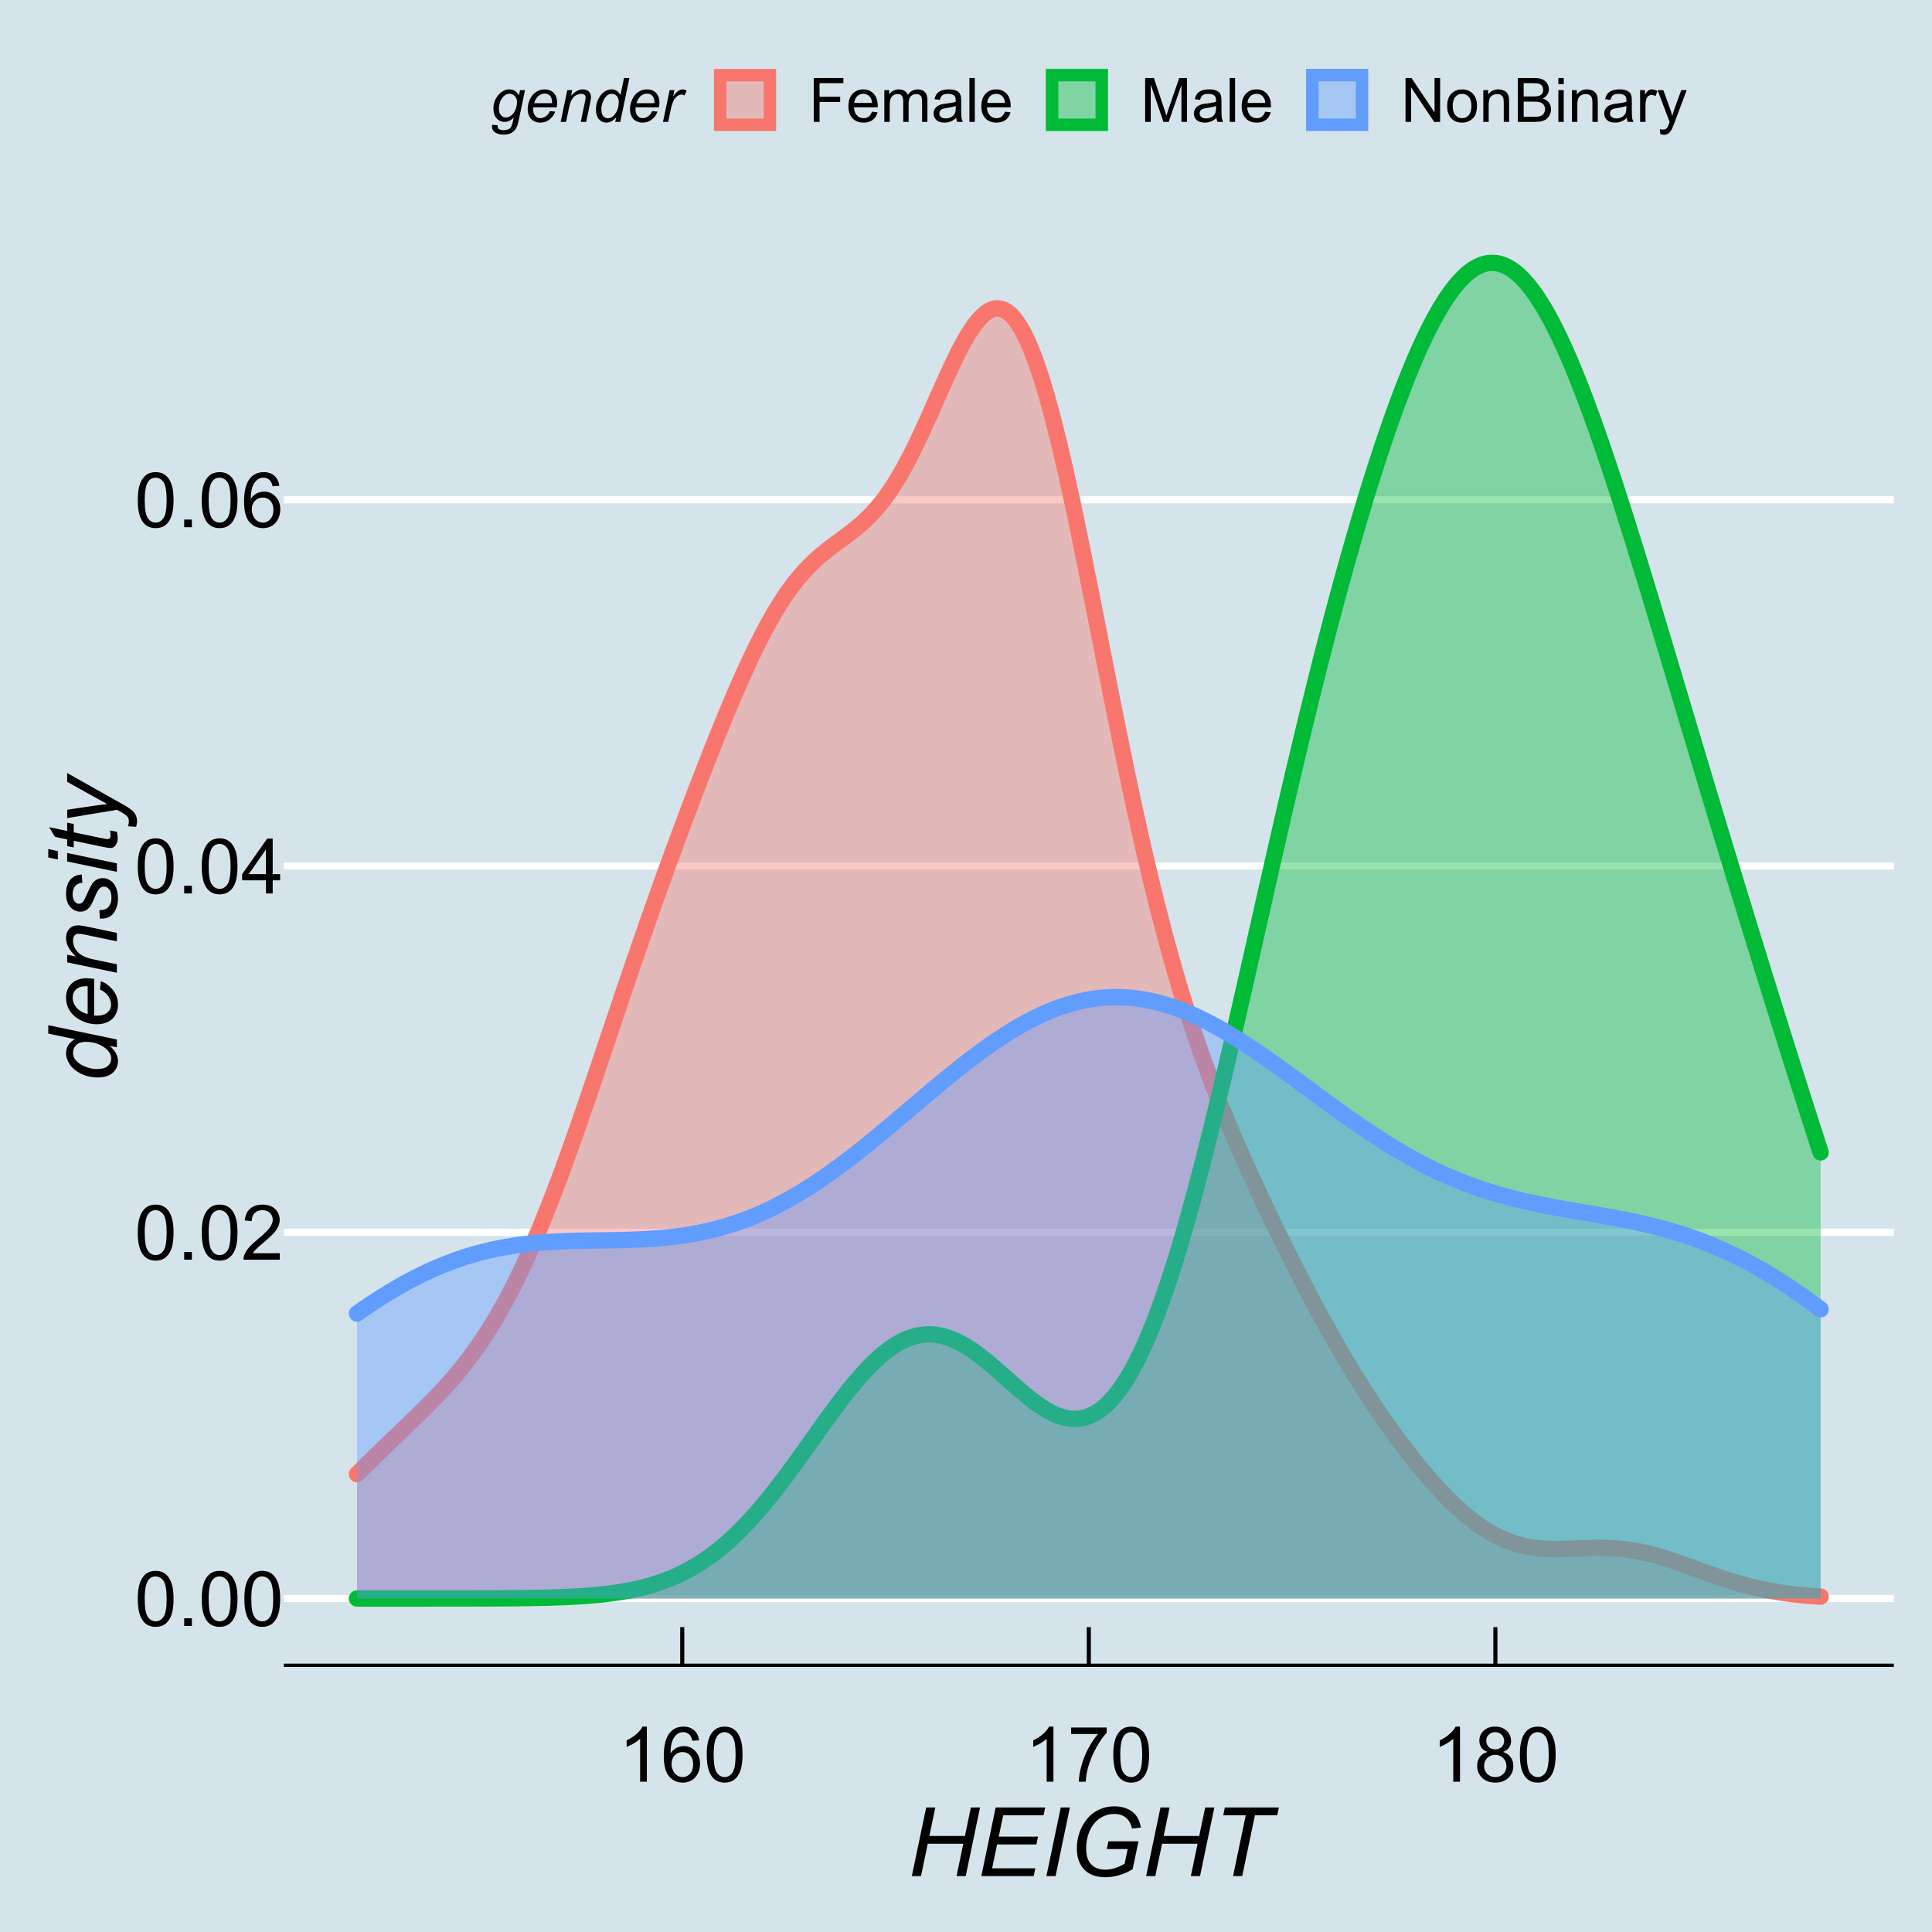 <?xml version="1.0" encoding="UTF-8"?>
<svg xmlns="http://www.w3.org/2000/svg" xmlns:xlink="http://www.w3.org/1999/xlink" width="504pt" height="504pt" viewBox="0 0 504 504" version="1.1">
<defs>
<g>
<symbol overflow="visible" id="glyph0-0">
<path style="stroke:none;" d="M 2.5 0 L 2.5 -12.5 L 12.5 -12.5 L 12.5 0 Z M 2.812 -0.312 L 12.188 -0.312 L 12.188 -12.188 L 2.812 -12.188 Z M 2.812 -0.312 "/>
</symbol>
<symbol overflow="visible" id="glyph0-1">
<path style="stroke:none;" d="M 0.828 -7.062 C 0.824 -8.75 1 -10.113 1.352 -11.148 C 1.699 -12.176 2.219 -12.973 2.906 -13.535 C 3.594 -14.094 4.457 -14.371 5.5 -14.375 C 6.262 -14.371 6.934 -14.219 7.52 -13.91 C 8.098 -13.598 8.578 -13.148 8.957 -12.57 C 9.332 -11.984 9.629 -11.277 9.844 -10.441 C 10.055 -9.605 10.16 -8.477 10.164 -7.062 C 10.16 -5.375 9.988 -4.02 9.648 -2.992 C 9.301 -1.957 8.785 -1.16 8.102 -0.602 C 7.41 -0.039 6.543 0.238 5.5 0.242 C 4.117 0.238 3.031 -0.254 2.246 -1.242 C 1.297 -2.43 0.824 -4.367 0.828 -7.062 Z M 2.637 -7.062 C 2.637 -4.707 2.91 -3.145 3.461 -2.367 C 4.012 -1.59 4.691 -1.199 5.5 -1.203 C 6.305 -1.199 6.984 -1.59 7.535 -2.375 C 8.082 -3.152 8.355 -4.715 8.359 -7.062 C 8.355 -9.414 8.082 -10.98 7.535 -11.758 C 6.984 -12.531 6.297 -12.918 5.477 -12.922 C 4.668 -12.918 4.023 -12.578 3.547 -11.895 C 2.938 -11.02 2.637 -9.406 2.637 -7.062 Z M 2.637 -7.062 "/>
</symbol>
<symbol overflow="visible" id="glyph0-2">
<path style="stroke:none;" d="M 1.816 0 L 1.816 -2 L 3.82 -2 L 3.82 0 Z M 1.816 0 "/>
</symbol>
<symbol overflow="visible" id="glyph0-3">
<path style="stroke:none;" d="M 10.07 -1.688 L 10.07 0 L 0.605 0 C 0.59 -0.422 0.66 -0.828 0.812 -1.219 C 1.051 -1.863 1.438 -2.496 1.969 -3.125 C 2.5 -3.746 3.266 -4.469 4.266 -5.293 C 5.82 -6.566 6.871 -7.578 7.422 -8.324 C 7.965 -9.07 8.238 -9.773 8.242 -10.438 C 8.238 -11.133 7.988 -11.723 7.496 -12.203 C 6.996 -12.68 6.348 -12.918 5.547 -12.922 C 4.699 -12.918 4.023 -12.664 3.516 -12.16 C 3.008 -11.648 2.75 -10.945 2.742 -10.047 L 0.938 -10.234 C 1.062 -11.582 1.527 -12.609 2.336 -13.316 C 3.141 -14.02 4.223 -14.371 5.586 -14.375 C 6.957 -14.371 8.047 -13.992 8.848 -13.23 C 9.645 -12.469 10.043 -11.523 10.047 -10.398 C 10.043 -9.824 9.926 -9.262 9.695 -8.711 C 9.457 -8.156 9.066 -7.574 8.527 -6.965 C 7.98 -6.352 7.078 -5.512 5.82 -4.445 C 4.762 -3.559 4.086 -2.957 3.789 -2.641 C 3.488 -2.324 3.242 -2.008 3.047 -1.688 Z M 10.07 -1.688 "/>
</symbol>
<symbol overflow="visible" id="glyph0-4">
<path style="stroke:none;" d="M 6.465 0 L 6.465 -3.43 L 0.254 -3.43 L 0.254 -5.039 L 6.789 -14.316 L 8.223 -14.316 L 8.223 -5.039 L 10.156 -5.039 L 10.156 -3.43 L 8.223 -3.43 L 8.223 0 Z M 6.465 -5.039 L 6.465 -11.492 L 1.984 -5.039 Z M 6.465 -5.039 "/>
</symbol>
<symbol overflow="visible" id="glyph0-5">
<path style="stroke:none;" d="M 9.953 -10.812 L 8.203 -10.672 C 8.047 -11.359 7.824 -11.863 7.539 -12.18 C 7.062 -12.676 6.477 -12.926 5.781 -12.93 C 5.219 -12.926 4.727 -12.77 4.305 -12.461 C 3.75 -12.055 3.312 -11.465 2.996 -10.691 C 2.676 -9.914 2.512 -8.812 2.5 -7.383 C 2.918 -8.027 3.434 -8.504 4.051 -8.82 C 4.66 -9.129 5.305 -9.285 5.977 -9.289 C 7.148 -9.285 8.145 -8.855 8.969 -7.992 C 9.789 -7.129 10.199 -6.012 10.203 -4.648 C 10.199 -3.746 10.008 -2.91 9.621 -2.141 C 9.234 -1.367 8.703 -0.777 8.027 -0.371 C 7.348 0.039 6.578 0.238 5.723 0.242 C 4.254 0.238 3.059 -0.297 2.137 -1.371 C 1.211 -2.449 0.75 -4.223 0.75 -6.699 C 0.75 -9.465 1.262 -11.477 2.285 -12.734 C 3.176 -13.824 4.375 -14.371 5.891 -14.375 C 7.012 -14.371 7.934 -14.055 8.656 -13.426 C 9.371 -12.793 9.805 -11.922 9.953 -10.812 Z M 2.773 -4.641 C 2.77 -4.031 2.898 -3.449 3.16 -2.898 C 3.414 -2.344 3.773 -1.922 4.238 -1.637 C 4.695 -1.344 5.184 -1.199 5.695 -1.203 C 6.434 -1.199 7.07 -1.5 7.605 -2.102 C 8.137 -2.699 8.402 -3.512 8.406 -4.539 C 8.402 -5.527 8.141 -6.309 7.617 -6.879 C 7.09 -7.449 6.426 -7.734 5.625 -7.734 C 4.828 -7.734 4.152 -7.449 3.602 -6.879 C 3.047 -6.309 2.77 -5.562 2.773 -4.641 Z M 2.773 -4.641 "/>
</symbol>
<symbol overflow="visible" id="glyph0-6">
<path style="stroke:none;" d="M 7.453 0 L 5.695 0 L 5.695 -11.203 C 5.27 -10.797 4.711 -10.391 4.027 -9.988 C 3.34 -9.582 2.727 -9.281 2.18 -9.082 L 2.18 -10.781 C 3.16 -11.242 4.016 -11.801 4.754 -12.461 C 5.488 -13.113 6.012 -13.75 6.32 -14.375 L 7.453 -14.375 Z M 7.453 0 "/>
</symbol>
<symbol overflow="visible" id="glyph0-7">
<path style="stroke:none;" d="M 0.945 -12.441 L 0.945 -14.133 L 10.215 -14.133 L 10.215 -12.766 C 9.301 -11.793 8.398 -10.504 7.504 -8.895 C 6.609 -7.285 5.918 -5.633 5.43 -3.938 C 5.074 -2.738 4.852 -1.426 4.758 0 L 2.949 0 C 2.965 -1.125 3.188 -2.484 3.613 -4.082 C 4.035 -5.676 4.641 -7.215 5.434 -8.695 C 6.223 -10.176 7.066 -11.422 7.961 -12.441 Z M 0.945 -12.441 "/>
</symbol>
<symbol overflow="visible" id="glyph0-8">
<path style="stroke:none;" d="M 3.535 -7.766 C 2.801 -8.027 2.262 -8.41 1.914 -8.906 C 1.559 -9.398 1.383 -9.988 1.387 -10.684 C 1.383 -11.723 1.758 -12.598 2.508 -13.309 C 3.258 -14.016 4.254 -14.371 5.5 -14.375 C 6.746 -14.371 7.75 -14.008 8.516 -13.285 C 9.273 -12.555 9.656 -11.672 9.656 -10.633 C 9.656 -9.969 9.48 -9.391 9.133 -8.902 C 8.785 -8.406 8.258 -8.027 7.547 -7.766 C 8.426 -7.477 9.094 -7.016 9.555 -6.379 C 10.012 -5.738 10.242 -4.977 10.242 -4.094 C 10.242 -2.867 9.809 -1.84 8.945 -1.008 C 8.078 -0.176 6.938 0.238 5.527 0.242 C 4.109 0.238 2.973 -0.176 2.109 -1.012 C 1.242 -1.844 0.809 -2.887 0.812 -4.141 C 0.809 -5.07 1.043 -5.852 1.52 -6.48 C 1.988 -7.105 2.66 -7.531 3.535 -7.766 Z M 3.184 -10.742 C 3.18 -10.062 3.398 -9.512 3.836 -9.082 C 4.27 -8.652 4.836 -8.438 5.539 -8.438 C 6.211 -8.438 6.766 -8.648 7.203 -9.078 C 7.633 -9.5 7.852 -10.023 7.852 -10.645 C 7.852 -11.285 7.629 -11.828 7.184 -12.27 C 6.738 -12.707 6.18 -12.926 5.516 -12.93 C 4.844 -12.926 4.289 -12.711 3.848 -12.285 C 3.402 -11.852 3.18 -11.336 3.184 -10.742 Z M 2.617 -4.133 C 2.613 -3.625 2.73 -3.141 2.973 -2.676 C 3.207 -2.203 3.562 -1.84 4.031 -1.586 C 4.5 -1.328 5.004 -1.199 5.547 -1.203 C 6.383 -1.199 7.074 -1.469 7.625 -2.012 C 8.168 -2.547 8.441 -3.234 8.445 -4.07 C 8.441 -4.918 8.16 -5.617 7.602 -6.172 C 7.035 -6.719 6.332 -6.996 5.488 -7 C 4.66 -6.996 3.977 -6.723 3.434 -6.18 C 2.887 -5.629 2.613 -4.945 2.617 -4.133 Z M 2.617 -4.133 "/>
</symbol>
<symbol overflow="visible" id="glyph1-0">
<path style="stroke:none;" d="M 3.125 0 L 3.125 -15.625 L 15.625 -15.625 L 15.625 0 Z M 3.516 -0.391 L 15.234 -0.391 L 15.234 -15.234 L 3.516 -15.234 Z M 3.516 -0.391 "/>
</symbol>
<symbol overflow="visible" id="glyph1-1">
<path style="stroke:none;" d="M 1.051 0 L 4.797 -17.895 L 7.18 -17.895 L 5.629 -10.461 L 14.906 -10.461 L 16.453 -17.895 L 18.848 -17.895 L 15.113 0 L 12.719 0 L 14.477 -8.434 L 5.211 -8.434 L 3.441 0 Z M 1.051 0 "/>
</symbol>
<symbol overflow="visible" id="glyph1-2">
<path style="stroke:none;" d="M 1.125 0 L 4.871 -17.895 L 17.785 -17.895 L 17.359 -15.855 L 6.836 -15.855 L 5.664 -10.289 L 15.918 -10.289 L 15.492 -8.25 L 5.238 -8.25 L 3.941 -2.027 L 15.211 -2.027 L 14.781 0 Z M 1.125 0 "/>
</symbol>
<symbol overflow="visible" id="glyph1-3">
<path style="stroke:none;" d="M 1.43 0 L 5.176 -17.895 L 7.555 -17.895 L 3.82 0 Z M 1.43 0 "/>
</symbol>
<symbol overflow="visible" id="glyph1-4">
<path style="stroke:none;" d="M 10.242 -7.055 L 10.668 -9.082 L 18.508 -9.082 L 16.98 -1.793 C 15.996 -1.176 14.871 -0.672 13.609 -0.281 C 12.348 0.109 11.105 0.305 9.887 0.305 C 7.277 0.305 5.336 -0.48 4.055 -2.051 C 2.969 -3.375 2.426 -5.078 2.43 -7.164 C 2.426 -9.309 2.898 -11.262 3.852 -13.027 C 4.797 -14.785 5.992 -16.09 7.438 -16.934 C 8.879 -17.777 10.488 -18.199 12.258 -18.199 C 13.523 -18.199 14.66 -17.969 15.672 -17.508 C 16.68 -17.047 17.453 -16.434 17.992 -15.668 C 18.527 -14.898 18.914 -13.895 19.152 -12.66 L 16.809 -12.402 C 16.555 -13.629 16.031 -14.57 15.238 -15.227 C 14.445 -15.879 13.426 -16.207 12.184 -16.211 C 10.887 -16.207 9.68 -15.855 8.555 -15.152 C 7.43 -14.449 6.531 -13.387 5.863 -11.969 C 5.191 -10.547 4.855 -8.934 4.859 -7.129 C 4.855 -5.328 5.301 -3.969 6.188 -3.051 C 7.074 -2.129 8.297 -1.668 9.863 -1.672 C 11.414 -1.668 13.086 -2.184 14.879 -3.211 L 15.688 -7.055 Z M 10.242 -7.055 "/>
</symbol>
<symbol overflow="visible" id="glyph1-5">
<path style="stroke:none;" d="M 5.676 0 L 8.984 -15.855 L 3.113 -15.855 L 3.539 -17.895 L 17.625 -17.895 L 17.199 -15.855 L 11.375 -15.855 L 8.07 0 Z M 5.676 0 "/>
</symbol>
<symbol overflow="visible" id="glyph2-0">
<path style="stroke:none;" d="M 0 -3.125 L -15.625 -3.125 L -15.625 -15.625 L 0 -15.625 Z M -0.391 -3.516 L -0.391 -15.234 L -15.234 -15.234 L -15.234 -3.516 Z M -0.391 -3.516 "/>
</symbol>
<symbol overflow="visible" id="glyph2-1">
<path style="stroke:none;" d="M -1.879 -9.57 C -0.43 -8.305 0.293 -6.988 0.293 -5.617 C 0.293 -4.387 -0.16 -3.363 -1.066 -2.547 C -1.973 -1.727 -3.289 -1.316 -5.016 -1.32 C -6.594 -1.316 -8.035 -1.641 -9.344 -2.289 C -10.648 -2.934 -11.629 -3.742 -12.281 -4.715 C -12.93 -5.688 -13.254 -6.664 -13.258 -7.641 C -13.254 -9.25 -12.477 -10.465 -10.926 -11.293 L -17.895 -12.758 L -17.895 -14.953 L 0 -11.219 L 0 -9.18 Z M -5.434 -3.516 C -4.527 -3.516 -3.816 -3.605 -3.297 -3.785 C -2.773 -3.965 -2.34 -4.27 -1.996 -4.699 C -1.648 -5.129 -1.477 -5.645 -1.477 -6.25 C -1.477 -7.246 -1.996 -8.152 -3.039 -8.973 C -4.418 -10.059 -6.129 -10.605 -8.168 -10.609 C -9.191 -10.605 -9.992 -10.336 -10.57 -9.801 C -11.148 -9.262 -11.438 -8.586 -11.438 -7.777 C -11.438 -7.246 -11.316 -6.766 -11.082 -6.328 C -10.844 -5.891 -10.445 -5.457 -9.879 -5.035 C -9.312 -4.605 -8.594 -4.246 -7.727 -3.953 C -6.855 -3.66 -6.09 -3.516 -5.434 -3.516 Z M -5.434 -3.516 "/>
</symbol>
<symbol overflow="visible" id="glyph2-2">
<path style="stroke:none;" d="M -4.406 -10.352 L -4.188 -12.5 C -3.117 -12.188 -2.102 -11.477 -1.145 -10.367 C -0.184 -9.254 0.293 -7.934 0.293 -6.398 C 0.293 -5.438 0.074 -4.555 -0.371 -3.754 C -0.812 -2.949 -1.461 -2.34 -2.309 -1.922 C -3.152 -1.5 -4.113 -1.289 -5.199 -1.293 C -6.613 -1.289 -7.988 -1.617 -9.32 -2.273 C -10.648 -2.93 -11.637 -3.777 -12.285 -4.82 C -12.93 -5.859 -13.254 -6.988 -13.258 -8.203 C -13.254 -9.75 -12.773 -10.984 -11.816 -11.906 C -10.852 -12.828 -9.543 -13.289 -7.887 -13.293 C -7.25 -13.289 -6.598 -13.23 -5.934 -13.121 L -5.934 -3.578 C -5.68 -3.543 -5.453 -3.527 -5.25 -3.527 C -4.035 -3.527 -3.105 -3.805 -2.469 -4.363 C -1.828 -4.918 -1.512 -5.602 -1.512 -6.41 C -1.512 -7.164 -1.758 -7.906 -2.258 -8.641 C -2.75 -9.371 -3.469 -9.941 -4.406 -10.352 Z M -7.617 -3.93 L -7.617 -11.207 C -7.844 -11.211 -8.004 -11.215 -8.105 -11.219 C -9.207 -11.215 -10.055 -10.938 -10.648 -10.387 C -11.234 -9.832 -11.531 -9.121 -11.535 -8.25 C -11.531 -7.305 -11.207 -6.441 -10.559 -5.668 C -9.906 -4.887 -8.926 -4.309 -7.617 -3.93 Z M -7.617 -3.93 "/>
</symbol>
<symbol overflow="visible" id="glyph2-3">
<path style="stroke:none;" d="M 0 -0.828 L -12.965 -3.539 L -12.965 -5.543 L -10.707 -5.066 C -11.59 -5.934 -12.238 -6.746 -12.645 -7.504 C -13.051 -8.258 -13.254 -9.031 -13.258 -9.828 C -13.254 -10.875 -12.969 -11.699 -12.402 -12.297 C -11.828 -12.895 -11.066 -13.195 -10.121 -13.195 C -9.637 -13.195 -8.879 -13.09 -7.848 -12.879 L 0 -11.23 L 0 -9.02 L -8.215 -10.742 C -9.012 -10.91 -9.602 -10.996 -9.984 -11 C -10.414 -10.996 -10.762 -10.848 -11.035 -10.555 C -11.301 -10.254 -11.438 -9.824 -11.438 -9.266 C -11.438 -8.133 -11.027 -7.125 -10.215 -6.242 C -9.398 -5.355 -8.004 -4.707 -6.031 -4.297 L 0 -3.039 Z M 0 -0.828 "/>
</symbol>
<symbol overflow="visible" id="glyph2-4">
<path style="stroke:none;" d="M -4.43 -1.039 L -4.566 -3.246 C -3.926 -3.246 -3.387 -3.344 -2.941 -3.539 C -2.492 -3.734 -2.125 -4.094 -1.84 -4.617 C -1.555 -5.141 -1.41 -5.754 -1.414 -6.457 C -1.41 -7.434 -1.605 -8.164 -2 -8.652 C -2.387 -9.141 -2.848 -9.387 -3.383 -9.387 C -3.758 -9.387 -4.121 -9.238 -4.469 -8.949 C -4.809 -8.645 -5.23 -7.91 -5.73 -6.742 C -6.23 -5.574 -6.582 -4.828 -6.789 -4.504 C -7.121 -3.957 -7.512 -3.547 -7.965 -3.27 C -8.41 -2.992 -8.93 -2.852 -9.523 -2.855 C -10.543 -2.852 -11.422 -3.258 -12.156 -4.074 C -12.887 -4.887 -13.254 -6.027 -13.258 -7.496 C -13.254 -9.121 -12.879 -10.359 -12.129 -11.211 C -11.375 -12.059 -10.383 -12.5 -9.156 -12.535 L -9.008 -10.375 C -9.785 -10.34 -10.406 -10.062 -10.863 -9.547 C -11.316 -9.023 -11.543 -8.289 -11.547 -7.336 C -11.543 -6.57 -11.367 -5.973 -11.023 -5.551 C -10.672 -5.125 -10.293 -4.914 -9.887 -4.918 C -9.477 -4.914 -9.121 -5.098 -8.812 -5.469 C -8.602 -5.711 -8.273 -6.344 -7.836 -7.359 C -7.102 -9.051 -6.523 -10.117 -6.102 -10.559 C -5.422 -11.258 -4.602 -11.605 -3.637 -11.609 C -2.992 -11.605 -2.359 -11.41 -1.742 -11.016 C -1.121 -10.621 -0.629 -10.02 -0.262 -9.211 C 0.109 -8.398 0.293 -7.441 0.293 -6.348 C 0.293 -4.848 -0.074 -3.574 -0.816 -2.527 C -1.555 -1.473 -2.762 -0.977 -4.43 -1.039 Z M -4.43 -1.039 "/>
</symbol>
<symbol overflow="visible" id="glyph2-5">
<path style="stroke:none;" d="M -15.395 -3.969 L -17.895 -4.492 L -17.895 -6.691 L -15.395 -6.164 Z M 0 -0.746 L -12.965 -3.453 L -12.965 -5.664 L 0 -2.953 Z M 0 -0.746 "/>
</symbol>
<symbol overflow="visible" id="glyph2-6">
<path style="stroke:none;" d="M -1.793 -5.992 L 0.012 -5.629 C 0.148 -5.098 0.215 -4.586 0.219 -4.09 C 0.215 -3.207 0.004 -2.504 -0.426 -1.988 C -0.75 -1.594 -1.195 -1.398 -1.758 -1.402 C -2.039 -1.398 -2.691 -1.508 -3.723 -1.723 L -11.254 -3.297 L -11.254 -1.551 L -12.965 -1.906 L -12.965 -3.648 L -16.148 -4.32 L -17.676 -6.848 L -12.965 -5.859 L -12.965 -8.031 L -11.254 -7.668 L -11.254 -5.504 L -4.09 -4.004 C -3.176 -3.812 -2.629 -3.719 -2.453 -3.723 C -2.191 -3.719 -1.992 -3.797 -1.855 -3.949 C -1.715 -4.098 -1.645 -4.344 -1.648 -4.688 C -1.645 -5.176 -1.695 -5.609 -1.793 -5.992 Z M -1.793 -5.992 "/>
</symbol>
<symbol overflow="visible" id="glyph2-7">
<path style="stroke:none;" d="M 5.004 0 L 2.93 -0.133 C 3.059 -0.586 3.121 -1.031 3.125 -1.465 C 3.121 -1.91 3.02 -2.27 2.82 -2.551 C 2.547 -2.906 2.043 -3.297 1.305 -3.723 L 0.035 -4.43 L -12.965 -2.27 L -12.965 -4.445 L -6.41 -5.422 C -5.113 -5.609 -3.816 -5.777 -2.527 -5.922 L -12.965 -11.719 L -12.965 -14.027 L 1.723 -5.762 C 3.152 -4.961 4.098 -4.254 4.566 -3.637 C 5.027 -3.016 5.262 -2.305 5.262 -1.5 C 5.262 -0.984 5.176 -0.484 5.004 0 Z M 5.004 0 "/>
</symbol>
<symbol overflow="visible" id="glyph3-0">
<path style="stroke:none;" d="M 2 0 L 2 -10 L 10 -10 L 10 0 Z M 2.25 -0.25 L 9.75 -0.25 L 9.75 -9.75 L 2.25 -9.75 Z M 2.25 -0.25 "/>
</symbol>
<symbol overflow="visible" id="glyph3-1">
<path style="stroke:none;" d="M 0.453 0.75 L 1.883 0.883 C 1.867 1.203 1.906 1.445 2 1.609 C 2.086 1.77 2.227 1.895 2.422 1.984 C 2.672 2.098 3.004 2.156 3.414 2.156 C 4.266 2.156 4.879 1.934 5.258 1.492 C 5.5 1.191 5.727 0.547 5.938 -0.445 L 6.078 -1.117 C 5.34 -0.371 4.559 0 3.734 0 C 2.891 0 2.191 -0.309 1.629 -0.926 C 1.062 -1.543 0.777 -2.414 0.781 -3.547 C 0.777 -4.477 1 -5.336 1.449 -6.117 C 1.891 -6.898 2.422 -7.488 3.039 -7.887 C 3.652 -8.285 4.285 -8.484 4.938 -8.484 C 6.023 -8.484 6.863 -7.969 7.453 -6.938 L 7.734 -8.297 L 9.031 -8.297 L 7.359 -0.289 C 7.176 0.594 6.934 1.277 6.641 1.77 C 6.34 2.262 5.93 2.641 5.402 2.914 C 4.871 3.18 4.258 3.316 3.57 3.32 C 2.898 3.316 2.324 3.23 1.848 3.062 C 1.363 2.887 1.004 2.637 0.77 2.309 C 0.527 1.977 0.41 1.598 0.414 1.172 C 0.41 1.039 0.422 0.898 0.453 0.75 Z M 2.219 -3.672 C 2.215 -3.102 2.27 -2.676 2.383 -2.391 C 2.535 -1.988 2.758 -1.68 3.051 -1.473 C 3.336 -1.258 3.656 -1.152 4.016 -1.156 C 4.477 -1.152 4.938 -1.316 5.398 -1.645 C 5.852 -1.969 6.223 -2.473 6.512 -3.156 C 6.793 -3.836 6.938 -4.488 6.938 -5.109 C 6.938 -5.789 6.746 -6.332 6.371 -6.738 C 5.988 -7.141 5.523 -7.34 4.969 -7.344 C 4.625 -7.34 4.289 -7.25 3.969 -7.066 C 3.641 -6.879 3.34 -6.598 3.066 -6.223 C 2.785 -5.844 2.574 -5.391 2.434 -4.867 C 2.285 -4.34 2.215 -3.941 2.219 -3.672 Z M 2.219 -3.672 "/>
</symbol>
<symbol overflow="visible" id="glyph3-2">
<path style="stroke:none;" d="M 6.625 -2.82 L 8 -2.68 C 7.797 -1.992 7.344 -1.344 6.637 -0.734 C 5.922 -0.117 5.074 0.188 4.094 0.188 C 3.477 0.188 2.914 0.047 2.402 -0.238 C 1.887 -0.52 1.496 -0.934 1.23 -1.477 C 0.961 -2.016 0.824 -2.633 0.828 -3.328 C 0.824 -4.234 1.035 -5.113 1.457 -5.965 C 1.875 -6.816 2.418 -7.449 3.086 -7.863 C 3.75 -8.277 4.473 -8.484 5.25 -8.484 C 6.238 -8.484 7.027 -8.176 7.621 -7.562 C 8.211 -6.945 8.508 -6.105 8.508 -5.047 C 8.508 -4.637 8.469 -4.223 8.398 -3.797 L 2.289 -3.797 C 2.266 -3.633 2.254 -3.484 2.258 -3.359 C 2.254 -2.578 2.434 -1.988 2.793 -1.582 C 3.148 -1.172 3.586 -0.965 4.102 -0.969 C 4.586 -0.965 5.062 -1.125 5.531 -1.445 C 6 -1.762 6.363 -2.219 6.625 -2.82 Z M 2.516 -4.875 L 7.172 -4.875 C 7.176 -5.02 7.176 -5.121 7.18 -5.188 C 7.176 -5.891 7 -6.434 6.648 -6.816 C 6.293 -7.191 5.836 -7.383 5.281 -7.383 C 4.672 -7.383 4.121 -7.172 3.629 -6.758 C 3.129 -6.336 2.758 -5.711 2.516 -4.875 Z M 2.516 -4.875 "/>
</symbol>
<symbol overflow="visible" id="glyph3-3">
<path style="stroke:none;" d="M 0.531 0 L 2.266 -8.297 L 3.547 -8.297 L 3.242 -6.852 C 3.797 -7.414 4.32 -7.828 4.805 -8.094 C 5.289 -8.352 5.781 -8.484 6.289 -8.484 C 6.957 -8.484 7.484 -8.301 7.871 -7.938 C 8.25 -7.57 8.441 -7.082 8.445 -6.477 C 8.441 -6.164 8.375 -5.68 8.242 -5.023 L 7.188 0 L 5.773 0 L 6.875 -5.258 C 6.98 -5.766 7.035 -6.145 7.039 -6.391 C 7.035 -6.664 6.941 -6.887 6.754 -7.062 C 6.562 -7.23 6.289 -7.316 5.93 -7.32 C 5.203 -7.316 4.559 -7.059 3.996 -6.539 C 3.43 -6.016 3.012 -5.121 2.75 -3.859 L 1.945 0 Z M 0.531 0 "/>
</symbol>
<symbol overflow="visible" id="glyph3-4">
<path style="stroke:none;" d="M 6.125 -1.203 C 5.312 -0.273 4.469 0.188 3.594 0.188 C 2.805 0.188 2.152 -0.102 1.629 -0.684 C 1.105 -1.262 0.844 -2.105 0.844 -3.211 C 0.844 -4.219 1.051 -5.141 1.465 -5.98 C 1.879 -6.812 2.395 -7.438 3.02 -7.859 C 3.637 -8.273 4.262 -8.484 4.891 -8.484 C 5.918 -8.484 6.695 -7.984 7.227 -6.992 L 8.164 -11.453 L 9.57 -11.453 L 7.18 0 L 5.875 0 Z M 2.25 -3.477 C 2.25 -2.895 2.305 -2.441 2.422 -2.109 C 2.531 -1.773 2.727 -1.496 3.008 -1.277 C 3.281 -1.055 3.613 -0.941 4 -0.945 C 4.637 -0.941 5.219 -1.277 5.742 -1.945 C 6.438 -2.828 6.785 -3.922 6.789 -5.227 C 6.785 -5.883 6.613 -6.395 6.273 -6.766 C 5.926 -7.133 5.492 -7.316 4.977 -7.32 C 4.633 -7.316 4.324 -7.242 4.051 -7.094 C 3.77 -6.941 3.496 -6.684 3.223 -6.324 C 2.949 -5.957 2.719 -5.5 2.531 -4.945 C 2.344 -4.387 2.25 -3.895 2.25 -3.477 Z M 2.25 -3.477 "/>
</symbol>
<symbol overflow="visible" id="glyph3-5">
<path style="stroke:none;" d="M 0.531 0 L 2.266 -8.297 L 3.516 -8.297 L 3.164 -6.602 C 3.59 -7.238 4.008 -7.711 4.418 -8.023 C 4.824 -8.328 5.242 -8.484 5.672 -8.484 C 5.953 -8.484 6.297 -8.383 6.711 -8.18 L 6.133 -6.867 C 5.887 -7.043 5.617 -7.129 5.328 -7.133 C 4.828 -7.129 4.32 -6.855 3.805 -6.305 C 3.281 -5.75 2.875 -4.758 2.578 -3.328 L 1.875 0 Z M 0.531 0 "/>
</symbol>
<symbol overflow="visible" id="glyph4-0">
<path style="stroke:none;" d="M 2 0 L 2 -10 L 10 -10 L 10 0 Z M 2.25 -0.25 L 9.75 -0.25 L 9.75 -9.75 L 2.25 -9.75 Z M 2.25 -0.25 "/>
</symbol>
<symbol overflow="visible" id="glyph4-1">
<path style="stroke:none;" d="M 1.312 0 L 1.312 -11.453 L 9.039 -11.453 L 9.039 -10.102 L 2.828 -10.102 L 2.828 -6.555 L 8.203 -6.555 L 8.203 -5.203 L 2.828 -5.203 L 2.828 0 Z M 1.312 0 "/>
</symbol>
<symbol overflow="visible" id="glyph4-2">
<path style="stroke:none;" d="M 6.734 -2.672 L 8.188 -2.492 C 7.953 -1.641 7.531 -0.984 6.914 -0.516 C 6.293 -0.047 5.5 0.188 4.539 0.188 C 3.324 0.188 2.363 -0.184 1.652 -0.934 C 0.941 -1.676 0.586 -2.727 0.586 -4.078 C 0.586 -5.473 0.945 -6.555 1.664 -7.328 C 2.383 -8.098 3.312 -8.484 4.461 -8.484 C 5.566 -8.484 6.473 -8.105 7.18 -7.352 C 7.879 -6.594 8.23 -5.531 8.234 -4.164 C 8.23 -4.078 8.23 -3.953 8.227 -3.789 L 2.039 -3.789 C 2.09 -2.875 2.348 -2.176 2.812 -1.695 C 3.273 -1.207 3.852 -0.965 4.547 -0.969 C 5.062 -0.965 5.5 -1.102 5.867 -1.375 C 6.227 -1.645 6.516 -2.078 6.734 -2.672 Z M 2.117 -4.945 L 6.75 -4.945 C 6.688 -5.641 6.508 -6.164 6.219 -6.516 C 5.766 -7.055 5.188 -7.324 4.477 -7.328 C 3.828 -7.324 3.285 -7.109 2.848 -6.68 C 2.406 -6.246 2.16 -5.668 2.117 -4.945 Z M 2.117 -4.945 "/>
</symbol>
<symbol overflow="visible" id="glyph4-3">
<path style="stroke:none;" d="M 1.055 0 L 1.055 -8.297 L 2.312 -8.297 L 2.312 -7.133 C 2.57 -7.535 2.918 -7.863 3.352 -8.113 C 3.781 -8.359 4.273 -8.484 4.828 -8.484 C 5.441 -8.484 5.945 -8.355 6.34 -8.102 C 6.73 -7.844 7.008 -7.488 7.172 -7.031 C 7.828 -8 8.68 -8.484 9.734 -8.484 C 10.555 -8.484 11.188 -8.254 11.633 -7.801 C 12.07 -7.34 12.293 -6.641 12.297 -5.695 L 12.297 0 L 10.898 0 L 10.898 -5.227 C 10.898 -5.789 10.852 -6.191 10.762 -6.441 C 10.668 -6.684 10.504 -6.883 10.266 -7.039 C 10.023 -7.188 9.742 -7.266 9.422 -7.266 C 8.836 -7.266 8.352 -7.07 7.969 -6.684 C 7.582 -6.293 7.387 -5.672 7.391 -4.82 L 7.391 0 L 5.984 0 L 5.984 -5.391 C 5.98 -6.016 5.867 -6.484 5.641 -6.797 C 5.41 -7.109 5.035 -7.266 4.516 -7.266 C 4.117 -7.266 3.75 -7.16 3.418 -6.953 C 3.078 -6.742 2.836 -6.438 2.688 -6.039 C 2.535 -5.637 2.461 -5.059 2.461 -4.305 L 2.461 0 Z M 1.055 0 "/>
</symbol>
<symbol overflow="visible" id="glyph4-4">
<path style="stroke:none;" d="M 6.469 -1.023 C 5.945 -0.578 5.441 -0.266 4.965 -0.086 C 4.48 0.098 3.965 0.188 3.414 0.188 C 2.5 0.188 1.801 -0.035 1.312 -0.48 C 0.82 -0.926 0.574 -1.492 0.578 -2.188 C 0.574 -2.59 0.668 -2.961 0.855 -3.301 C 1.039 -3.633 1.281 -3.902 1.582 -4.109 C 1.879 -4.309 2.215 -4.465 2.594 -4.57 C 2.867 -4.641 3.285 -4.711 3.844 -4.781 C 4.977 -4.914 5.812 -5.074 6.352 -5.266 C 6.355 -5.457 6.355 -5.578 6.359 -5.633 C 6.355 -6.203 6.223 -6.609 5.961 -6.844 C 5.598 -7.16 5.066 -7.316 4.359 -7.32 C 3.695 -7.316 3.207 -7.203 2.895 -6.973 C 2.578 -6.738 2.344 -6.328 2.195 -5.742 L 0.82 -5.93 C 0.945 -6.516 1.148 -6.988 1.438 -7.355 C 1.719 -7.715 2.133 -7.996 2.68 -8.191 C 3.219 -8.387 3.848 -8.484 4.562 -8.484 C 5.27 -8.484 5.844 -8.398 6.289 -8.234 C 6.727 -8.062 7.055 -7.855 7.266 -7.605 C 7.473 -7.352 7.617 -7.031 7.703 -6.648 C 7.746 -6.406 7.77 -5.973 7.773 -5.352 L 7.773 -3.477 C 7.77 -2.164 7.801 -1.34 7.863 -0.996 C 7.922 -0.648 8.039 -0.316 8.219 0 L 6.75 0 C 6.602 -0.289 6.508 -0.629 6.469 -1.023 Z M 6.352 -4.164 C 5.84 -3.953 5.074 -3.777 4.055 -3.633 C 3.477 -3.547 3.066 -3.453 2.828 -3.352 C 2.586 -3.246 2.402 -3.094 2.273 -2.895 C 2.141 -2.691 2.074 -2.469 2.078 -2.227 C 2.074 -1.852 2.215 -1.539 2.504 -1.289 C 2.785 -1.039 3.203 -0.914 3.75 -0.914 C 4.289 -0.914 4.77 -1.031 5.195 -1.27 C 5.613 -1.504 5.922 -1.828 6.125 -2.242 C 6.273 -2.559 6.352 -3.027 6.352 -3.648 Z M 6.352 -4.164 "/>
</symbol>
<symbol overflow="visible" id="glyph4-5">
<path style="stroke:none;" d="M 1.023 0 L 1.023 -11.453 L 2.43 -11.453 L 2.43 0 Z M 1.023 0 "/>
</symbol>
<symbol overflow="visible" id="glyph4-6">
<path style="stroke:none;" d="M 1.188 0 L 1.188 -11.453 L 3.469 -11.453 L 6.18 -3.344 C 6.426 -2.586 6.609 -2.02 6.727 -1.648 C 6.855 -2.062 7.059 -2.676 7.336 -3.484 L 10.078 -11.453 L 12.117 -11.453 L 12.117 0 L 10.656 0 L 10.656 -9.586 L 7.328 0 L 5.961 0 L 2.648 -9.75 L 2.648 0 Z M 1.188 0 "/>
</symbol>
<symbol overflow="visible" id="glyph4-7">
<path style="stroke:none;" d="M 1.219 0 L 1.219 -11.453 L 2.773 -11.453 L 8.789 -2.461 L 8.789 -11.453 L 10.242 -11.453 L 10.242 0 L 8.688 0 L 2.672 -9 L 2.672 0 Z M 1.219 0 "/>
</symbol>
<symbol overflow="visible" id="glyph4-8">
<path style="stroke:none;" d="M 0.531 -4.148 C 0.527 -5.684 0.953 -6.82 1.812 -7.562 C 2.523 -8.176 3.395 -8.484 4.422 -8.484 C 5.559 -8.484 6.492 -8.109 7.219 -7.363 C 7.941 -6.613 8.301 -5.582 8.305 -4.266 C 8.301 -3.195 8.141 -2.355 7.824 -1.746 C 7.5 -1.133 7.035 -0.656 6.426 -0.32 C 5.812 0.02 5.145 0.188 4.422 0.188 C 3.258 0.188 2.32 -0.184 1.605 -0.93 C 0.887 -1.672 0.527 -2.746 0.531 -4.148 Z M 1.977 -4.148 C 1.973 -3.086 2.207 -2.289 2.672 -1.762 C 3.133 -1.23 3.715 -0.965 4.422 -0.969 C 5.117 -0.965 5.699 -1.23 6.164 -1.766 C 6.625 -2.293 6.855 -3.105 6.859 -4.195 C 6.855 -5.219 6.621 -5.996 6.16 -6.527 C 5.691 -7.055 5.113 -7.316 4.422 -7.32 C 3.715 -7.316 3.133 -7.055 2.672 -6.531 C 2.207 -6.004 1.973 -5.211 1.977 -4.148 Z M 1.977 -4.148 "/>
</symbol>
<symbol overflow="visible" id="glyph4-9">
<path style="stroke:none;" d="M 1.055 0 L 1.055 -8.297 L 2.32 -8.297 L 2.32 -7.117 C 2.93 -8.027 3.809 -8.484 4.961 -8.484 C 5.457 -8.484 5.918 -8.395 6.34 -8.215 C 6.758 -8.035 7.07 -7.797 7.281 -7.508 C 7.488 -7.211 7.633 -6.867 7.719 -6.469 C 7.766 -6.207 7.793 -5.75 7.797 -5.102 L 7.797 0 L 6.391 0 L 6.391 -5.047 C 6.387 -5.617 6.332 -6.047 6.227 -6.332 C 6.113 -6.613 5.918 -6.84 5.645 -7.012 C 5.363 -7.18 5.039 -7.266 4.664 -7.266 C 4.062 -7.266 3.543 -7.074 3.113 -6.695 C 2.676 -6.312 2.461 -5.59 2.461 -4.531 L 2.461 0 Z M 1.055 0 "/>
</symbol>
<symbol overflow="visible" id="glyph4-10">
<path style="stroke:none;" d="M 1.172 0 L 1.172 -11.453 L 5.469 -11.453 C 6.34 -11.449 7.043 -11.332 7.574 -11.105 C 8.102 -10.871 8.516 -10.516 8.816 -10.035 C 9.113 -9.551 9.262 -9.047 9.266 -8.523 C 9.262 -8.031 9.129 -7.57 8.867 -7.141 C 8.598 -6.707 8.199 -6.359 7.664 -6.094 C 8.355 -5.891 8.887 -5.543 9.262 -5.055 C 9.633 -4.562 9.82 -3.984 9.82 -3.32 C 9.82 -2.781 9.707 -2.281 9.48 -1.824 C 9.254 -1.359 8.973 -1.004 8.641 -0.758 C 8.305 -0.504 7.887 -0.316 7.387 -0.191 C 6.883 -0.062 6.266 0 5.539 0 Z M 2.688 -6.641 L 5.164 -6.641 C 5.832 -6.637 6.316 -6.684 6.609 -6.773 C 6.992 -6.887 7.281 -7.074 7.48 -7.344 C 7.672 -7.605 7.77 -7.941 7.773 -8.344 C 7.77 -8.723 7.68 -9.055 7.5 -9.348 C 7.316 -9.633 7.055 -9.832 6.719 -9.941 C 6.379 -10.047 5.797 -10.102 4.977 -10.102 L 2.688 -10.102 Z M 2.688 -1.352 L 5.539 -1.352 C 6.023 -1.348 6.367 -1.367 6.57 -1.406 C 6.914 -1.469 7.207 -1.57 7.445 -1.719 C 7.676 -1.859 7.867 -2.074 8.023 -2.355 C 8.172 -2.633 8.25 -2.953 8.25 -3.32 C 8.25 -3.746 8.141 -4.117 7.922 -4.434 C 7.703 -4.746 7.398 -4.969 7.012 -5.098 C 6.621 -5.223 6.062 -5.285 5.336 -5.289 L 2.688 -5.289 Z M 2.688 -1.352 "/>
</symbol>
<symbol overflow="visible" id="glyph4-11">
<path style="stroke:none;" d="M 1.062 -9.836 L 1.062 -11.453 L 2.469 -11.453 L 2.469 -9.836 Z M 1.062 0 L 1.062 -8.297 L 2.469 -8.297 L 2.469 0 Z M 1.062 0 "/>
</symbol>
<symbol overflow="visible" id="glyph4-12">
<path style="stroke:none;" d="M 1.039 0 L 1.039 -8.297 L 2.305 -8.297 L 2.305 -7.039 C 2.625 -7.625 2.926 -8.016 3.199 -8.203 C 3.473 -8.391 3.773 -8.484 4.102 -8.484 C 4.574 -8.484 5.055 -8.332 5.547 -8.031 L 5.062 -6.727 C 4.719 -6.93 4.375 -7.031 4.031 -7.031 C 3.723 -7.031 3.445 -6.938 3.203 -6.754 C 2.957 -6.566 2.781 -6.309 2.68 -5.984 C 2.52 -5.48 2.441 -4.934 2.445 -4.344 L 2.445 0 Z M 1.039 0 "/>
</symbol>
<symbol overflow="visible" id="glyph4-13">
<path style="stroke:none;" d="M 0.992 3.195 L 0.836 1.875 C 1.141 1.957 1.41 1.996 1.641 2 C 1.953 1.996 2.203 1.945 2.391 1.844 C 2.578 1.738 2.73 1.594 2.852 1.406 C 2.938 1.266 3.082 0.914 3.281 0.359 C 3.305 0.277 3.344 0.164 3.406 0.016 L 0.258 -8.297 L 1.773 -8.297 L 3.5 -3.492 C 3.719 -2.883 3.922 -2.242 4.102 -1.57 C 4.262 -2.215 4.453 -2.844 4.68 -3.461 L 6.453 -8.297 L 7.859 -8.297 L 4.703 0.141 C 4.363 1.051 4.102 1.676 3.914 2.023 C 3.664 2.484 3.375 2.824 3.055 3.043 C 2.727 3.254 2.344 3.363 1.898 3.367 C 1.625 3.363 1.32 3.305 0.992 3.195 Z M 0.992 3.195 "/>
</symbol>
</g>
<clipPath id="clip1">
  <path d="M 74.039 416 L 494.039 416 L 494.039 418 L 74.039 418 Z M 74.039 416 "/>
</clipPath>
<clipPath id="clip2">
  <path d="M 74.039 320 L 494.039 320 L 494.039 323 L 74.039 323 Z M 74.039 320 "/>
</clipPath>
<clipPath id="clip3">
  <path d="M 74.039 224 L 494.039 224 L 494.039 227 L 74.039 227 Z M 74.039 224 "/>
</clipPath>
<clipPath id="clip4">
  <path d="M 74.039 129 L 494.039 129 L 494.039 132 L 74.039 132 Z M 74.039 129 "/>
</clipPath>
</defs>
<g id="surface19">
<rect x="0" y="0" width="504" height="504" style="fill:rgb(100%,100%,100%);fill-opacity:1;stroke:none;"/>
<rect x="0" y="0" width="504" height="504" style="fill:rgb(83.529%,89.412%,92.157%);fill-opacity:1;stroke:none;"/>
<g clip-path="url(#clip1)" clip-rule="nonzero">
<path style="fill:none;stroke-width:1.867;stroke-linecap:butt;stroke-linejoin:round;stroke:rgb(100%,100%,100%);stroke-opacity:1;stroke-miterlimit:10;" d="M 74.039 417 L 494.039 417 "/>
</g>
<g clip-path="url(#clip2)" clip-rule="nonzero">
<path style="fill:none;stroke-width:1.867;stroke-linecap:butt;stroke-linejoin:round;stroke:rgb(100%,100%,100%);stroke-opacity:1;stroke-miterlimit:10;" d="M 74.039 321.461 L 494.039 321.461 "/>
</g>
<g clip-path="url(#clip3)" clip-rule="nonzero">
<path style="fill:none;stroke-width:1.867;stroke-linecap:butt;stroke-linejoin:round;stroke:rgb(100%,100%,100%);stroke-opacity:1;stroke-miterlimit:10;" d="M 74.039 225.918 L 494.039 225.918 "/>
</g>
<g clip-path="url(#clip4)" clip-rule="nonzero">
<path style="fill:none;stroke-width:1.867;stroke-linecap:butt;stroke-linejoin:round;stroke:rgb(100%,100%,100%);stroke-opacity:1;stroke-miterlimit:10;" d="M 74.039 130.375 L 494.039 130.375 "/>
</g>
<path style=" stroke:none;fill-rule:nonzero;fill:rgb(97.255%,46.275%,42.745%);fill-opacity:0.4;" d="M 93.129 384.57 L 94.621 383.078 L 95.371 382.336 L 96.117 381.594 L 96.863 380.859 L 97.613 380.125 L 98.359 379.395 L 99.852 377.941 L 100.602 377.223 L 102.094 375.785 L 102.844 375.07 L 105.082 372.926 L 105.832 372.211 L 107.324 370.781 L 108.074 370.059 L 108.82 369.336 L 109.566 368.605 L 110.312 367.871 L 111.062 367.129 L 111.809 366.383 L 112.555 365.625 L 113.305 364.855 L 114.051 364.078 L 114.797 363.289 L 115.543 362.484 L 116.293 361.668 L 117.039 360.84 L 117.785 359.984 L 118.535 359.117 L 119.281 358.234 L 120.027 357.328 L 120.773 356.398 L 121.523 355.449 L 122.27 354.477 L 123.016 353.477 L 123.766 352.453 L 124.512 351.402 L 125.258 350.32 L 126.004 349.211 L 126.754 348.082 L 127.5 346.906 L 128.246 345.707 L 128.992 344.477 L 129.742 343.211 L 130.488 341.91 L 131.234 340.578 L 131.984 339.215 L 132.73 337.809 L 133.477 336.371 L 134.223 334.906 L 134.973 333.391 L 135.719 331.844 L 136.465 330.27 L 137.215 328.652 L 137.961 327 L 138.707 325.316 L 139.453 323.598 L 140.203 321.84 L 140.949 320.055 L 141.695 318.238 L 142.445 316.379 L 143.191 314.496 L 143.938 312.59 L 144.684 310.641 L 145.434 308.672 L 146.18 306.676 L 146.926 304.652 L 147.676 302.605 L 148.422 300.539 L 149.168 298.449 L 149.914 296.34 L 150.664 294.211 L 151.41 292.07 L 152.156 289.91 L 152.906 287.734 L 153.652 285.555 L 154.398 283.359 L 155.145 281.156 L 155.895 278.945 L 156.641 276.73 L 157.387 274.512 L 158.133 272.289 L 158.883 270.066 L 159.629 267.844 L 160.375 265.625 L 161.125 263.406 L 161.871 261.191 L 162.617 258.984 L 163.363 256.781 L 164.113 254.582 L 164.859 252.395 L 165.605 250.215 L 166.355 248.039 L 167.102 245.879 L 167.848 243.727 L 168.594 241.582 L 169.344 239.453 L 170.09 237.332 L 170.836 235.223 L 171.586 233.125 L 172.332 231.035 L 173.078 228.957 L 173.824 226.891 L 174.574 224.84 L 175.32 222.793 L 176.066 220.758 L 176.816 218.738 L 177.562 216.727 L 178.309 214.723 L 179.055 212.73 L 179.805 210.75 L 180.551 208.781 L 181.297 206.82 L 182.047 204.875 L 182.793 202.934 L 183.539 201.008 L 184.285 199.098 L 185.035 197.195 L 185.781 195.305 L 186.527 193.434 L 187.277 191.574 L 188.023 189.73 L 188.77 187.902 L 189.516 186.098 L 190.266 184.309 L 191.012 182.539 L 191.758 180.797 L 192.504 179.074 L 193.254 177.371 L 194 175.707 L 194.746 174.066 L 195.496 172.449 L 196.242 170.871 L 196.988 169.328 L 197.734 167.809 L 198.484 166.332 L 199.23 164.898 L 199.977 163.496 L 200.727 162.133 L 201.473 160.82 L 202.219 159.539 L 202.965 158.297 L 203.715 157.117 L 204.461 155.969 L 205.207 154.859 L 205.957 153.805 L 206.703 152.793 L 207.449 151.816 L 208.195 150.887 L 208.945 150.004 L 209.691 149.156 L 210.438 148.34 L 211.188 147.578 L 211.934 146.84 L 212.68 146.133 L 213.426 145.461 L 214.176 144.816 L 214.922 144.191 L 215.668 143.594 L 216.418 143.012 L 217.164 142.445 L 217.91 141.887 L 218.656 141.336 L 219.406 140.789 L 220.152 140.238 L 220.898 139.684 L 221.648 139.117 L 222.395 138.543 L 223.141 137.949 L 223.887 137.328 L 224.637 136.688 L 225.383 136.02 L 226.129 135.309 L 226.875 134.57 L 227.625 133.797 L 228.371 132.965 L 229.117 132.098 L 229.867 131.191 L 230.613 130.219 L 231.359 129.199 L 232.105 128.141 L 232.855 127.016 L 233.602 125.836 L 234.348 124.613 L 235.098 123.34 L 235.844 122 L 236.59 120.621 L 237.336 119.203 L 238.086 117.719 L 238.832 116.203 L 239.578 114.652 L 240.328 113.062 L 241.074 111.438 L 241.82 109.797 L 242.566 108.133 L 243.316 106.453 L 244.062 104.766 L 244.809 103.074 L 245.559 101.395 L 246.305 99.723 L 247.051 98.066 L 247.797 96.445 L 248.547 94.859 L 249.293 93.309 L 250.039 91.812 L 250.789 90.383 L 251.535 89.012 L 252.281 87.703 L 253.027 86.508 L 253.777 85.383 L 254.523 84.336 L 255.27 83.434 L 256.02 82.633 L 256.766 81.922 L 257.512 81.363 L 258.258 80.938 L 259.008 80.625 L 259.754 80.453 L 260.5 80.461 L 261.246 80.586 L 261.996 80.844 L 262.742 81.312 L 263.488 81.91 L 264.238 82.637 L 264.984 83.57 L 265.73 84.652 L 266.477 85.863 L 267.227 87.258 L 267.973 88.824 L 268.719 90.516 L 269.469 92.352 L 270.215 94.383 L 270.961 96.531 L 271.707 98.793 L 272.457 101.25 L 273.203 103.812 L 273.949 106.48 L 274.699 109.297 L 275.445 112.23 L 276.191 115.25 L 276.938 118.379 L 277.688 121.617 L 278.434 124.926 L 279.18 128.309 L 279.93 131.789 L 280.676 135.324 L 281.422 138.906 L 282.168 142.555 L 282.918 146.242 L 283.664 149.957 L 284.41 153.711 L 285.16 157.484 L 285.906 161.27 L 286.652 165.066 L 287.398 168.867 L 288.148 172.66 L 288.895 176.449 L 289.641 180.215 L 290.391 183.961 L 291.137 187.688 L 291.883 191.379 L 292.629 195.035 L 293.379 198.656 L 294.125 202.234 L 294.871 205.758 L 295.617 209.242 L 296.367 212.68 L 297.113 216.043 L 297.859 219.363 L 298.609 222.633 L 299.355 225.828 L 300.102 228.965 L 300.848 232.055 L 301.598 235.074 L 302.344 238.023 L 303.09 240.918 L 303.84 243.762 L 304.586 246.52 L 305.332 249.23 L 306.078 251.891 L 306.828 254.473 L 307.574 257.004 L 308.32 259.488 L 309.07 261.906 L 309.816 264.266 L 310.562 266.586 L 311.309 268.855 L 312.059 271.066 L 312.805 273.238 L 313.551 275.371 L 314.301 277.445 L 315.047 279.488 L 315.793 281.496 L 316.539 283.457 L 317.289 285.387 L 318.035 287.289 L 318.781 289.156 L 319.531 290.992 L 320.277 292.805 L 321.023 294.594 L 321.77 296.352 L 322.52 298.09 L 323.266 299.809 L 324.012 301.504 L 324.762 303.184 L 325.508 304.848 L 326.254 306.496 L 327 308.125 L 327.75 309.746 L 328.496 311.352 L 329.242 312.941 L 329.988 314.523 L 330.738 316.094 L 331.484 317.652 L 332.23 319.199 L 332.98 320.742 L 333.727 322.27 L 334.473 323.789 L 335.219 325.301 L 335.969 326.805 L 336.715 328.293 L 337.461 329.777 L 338.211 331.25 L 338.957 332.711 L 339.703 334.164 L 340.449 335.609 L 341.199 337.039 L 341.945 338.461 L 342.691 339.871 L 343.441 341.27 L 344.188 342.652 L 344.934 344.027 L 345.68 345.391 L 346.43 346.738 L 347.176 348.078 L 347.922 349.402 L 348.672 350.711 L 349.418 352.008 L 350.164 353.293 L 350.91 354.559 L 351.66 355.812 L 352.406 357.055 L 353.152 358.285 L 353.902 359.496 L 354.648 360.695 L 355.395 361.883 L 356.141 363.051 L 356.891 364.207 L 357.637 365.352 L 358.383 366.477 L 359.133 367.594 L 359.879 368.695 L 360.625 369.785 L 361.371 370.855 L 362.121 371.918 L 362.867 372.969 L 363.613 374 L 364.359 375.02 L 365.109 376.031 L 365.855 377.023 L 366.602 378.004 L 367.352 378.977 L 368.098 379.93 L 368.844 380.867 L 369.59 381.797 L 370.34 382.711 L 371.086 383.609 L 371.832 384.496 L 372.582 385.367 L 373.328 386.219 L 374.074 387.059 L 374.82 387.887 L 375.57 388.691 L 376.316 389.48 L 377.062 390.258 L 377.812 391.016 L 378.559 391.75 L 379.305 392.473 L 380.051 393.172 L 380.801 393.852 L 381.547 394.512 L 382.293 395.156 L 383.043 395.773 L 383.789 396.371 L 384.535 396.949 L 385.281 397.5 L 386.031 398.031 L 386.777 398.543 L 387.523 399.027 L 388.273 399.484 L 389.02 399.926 L 389.766 400.344 L 390.512 400.73 L 391.262 401.098 L 392.008 401.445 L 392.754 401.762 L 393.5 402.055 L 394.25 402.332 L 394.996 402.586 L 395.742 402.812 L 396.492 403.02 L 397.238 403.211 L 397.984 403.371 L 398.73 403.52 L 399.48 403.652 L 400.227 403.758 L 400.973 403.852 L 401.723 403.93 L 402.469 403.988 L 403.215 404.035 L 403.961 404.07 L 404.711 404.094 L 405.457 404.105 L 406.203 404.105 L 406.953 404.102 L 407.699 404.086 L 408.445 404.066 L 409.191 404.043 L 409.941 404.016 L 411.434 403.953 L 412.184 403.922 L 412.93 403.891 L 414.422 403.836 L 415.172 403.816 L 415.918 403.801 L 416.664 403.789 L 417.414 403.789 L 418.16 403.793 L 418.906 403.809 L 419.652 403.832 L 420.402 403.863 L 421.148 403.906 L 421.895 403.957 L 422.645 404.023 L 423.391 404.102 L 424.137 404.184 L 424.883 404.285 L 425.633 404.398 L 426.379 404.516 L 427.125 404.652 L 427.871 404.797 L 428.621 404.953 L 429.367 405.121 L 430.113 405.301 L 430.863 405.488 L 431.609 405.688 L 432.355 405.895 L 433.102 406.113 L 433.852 406.336 L 434.598 406.57 L 435.344 406.809 L 436.094 407.055 L 437.586 407.562 L 438.332 407.824 L 439.082 408.09 L 440.574 408.629 L 441.324 408.902 L 442.07 409.172 L 443.562 409.719 L 444.312 409.992 L 445.059 410.262 L 445.805 410.527 L 446.555 410.793 L 447.301 411.055 L 448.047 411.312 L 448.793 411.566 L 449.543 411.812 L 450.289 412.059 L 451.035 412.297 L 451.785 412.527 L 452.531 412.754 L 453.277 412.973 L 454.023 413.188 L 454.773 413.395 L 455.52 413.594 L 456.266 413.785 L 457.016 413.973 L 458.508 414.324 L 459.254 414.484 L 460.004 414.645 L 460.75 414.793 L 461.496 414.938 L 462.242 415.074 L 462.992 415.203 L 463.738 415.328 L 464.484 415.441 L 465.234 415.555 L 465.98 415.66 L 466.727 415.758 L 467.473 415.848 L 468.223 415.938 L 468.969 416.02 L 469.715 416.094 L 470.465 416.168 L 471.211 416.234 L 471.957 416.297 L 472.703 416.355 L 473.453 416.41 L 474.199 416.461 L 474.945 416.508 L 474.945 417 L 93.129 417 Z M 93.129 384.57 "/>
<path style="fill:none;stroke-width:4.268;stroke-linecap:round;stroke-linejoin:round;stroke:rgb(97.255%,46.275%,42.745%);stroke-opacity:1;stroke-miterlimit:10;" d="M 93.129 384.57 L 94.621 383.078 L 95.371 382.336 L 96.117 381.594 L 96.863 380.859 L 97.613 380.125 L 98.359 379.395 L 99.852 377.941 L 100.602 377.223 L 102.094 375.785 L 102.844 375.07 L 105.082 372.926 L 105.832 372.211 L 107.324 370.781 L 108.074 370.059 L 108.82 369.336 L 109.566 368.605 L 110.312 367.871 L 111.062 367.129 L 111.809 366.383 L 112.555 365.625 L 113.305 364.855 L 114.051 364.078 L 114.797 363.289 L 115.543 362.484 L 116.293 361.668 L 117.039 360.84 L 117.785 359.984 L 118.535 359.117 L 119.281 358.234 L 120.027 357.328 L 120.773 356.398 L 121.523 355.449 L 122.27 354.477 L 123.016 353.477 L 123.766 352.453 L 124.512 351.402 L 125.258 350.32 L 126.004 349.211 L 126.754 348.082 L 127.5 346.906 L 128.246 345.707 L 128.992 344.477 L 129.742 343.211 L 130.488 341.91 L 131.234 340.578 L 131.984 339.215 L 132.73 337.809 L 133.477 336.371 L 134.223 334.906 L 134.973 333.391 L 135.719 331.844 L 136.465 330.27 L 137.215 328.652 L 137.961 327 L 138.707 325.316 L 139.453 323.598 L 140.203 321.84 L 140.949 320.055 L 141.695 318.238 L 142.445 316.379 L 143.191 314.496 L 143.938 312.59 L 144.684 310.641 L 145.434 308.672 L 146.18 306.676 L 146.926 304.652 L 147.676 302.605 L 148.422 300.539 L 149.168 298.449 L 149.914 296.34 L 150.664 294.211 L 151.41 292.07 L 152.156 289.91 L 152.906 287.734 L 153.652 285.555 L 154.398 283.359 L 155.145 281.156 L 155.895 278.945 L 156.641 276.73 L 157.387 274.512 L 158.133 272.289 L 158.883 270.066 L 159.629 267.844 L 160.375 265.625 L 161.125 263.406 L 161.871 261.191 L 162.617 258.984 L 163.363 256.781 L 164.113 254.582 L 164.859 252.395 L 165.605 250.215 L 166.355 248.039 L 167.102 245.879 L 167.848 243.727 L 168.594 241.582 L 169.344 239.453 L 170.09 237.332 L 170.836 235.223 L 171.586 233.125 L 172.332 231.035 L 173.078 228.957 L 173.824 226.891 L 174.574 224.84 L 175.32 222.793 L 176.066 220.758 L 176.816 218.738 L 177.562 216.727 L 178.309 214.723 L 179.055 212.73 L 179.805 210.75 L 180.551 208.781 L 181.297 206.82 L 182.047 204.875 L 182.793 202.934 L 183.539 201.008 L 184.285 199.098 L 185.035 197.195 L 185.781 195.305 L 186.527 193.434 L 187.277 191.574 L 188.023 189.73 L 188.77 187.902 L 189.516 186.098 L 190.266 184.309 L 191.012 182.539 L 191.758 180.797 L 192.504 179.074 L 193.254 177.371 L 194 175.707 L 194.746 174.066 L 195.496 172.449 L 196.242 170.871 L 196.988 169.328 L 197.734 167.809 L 198.484 166.332 L 199.23 164.898 L 199.977 163.496 L 200.727 162.133 L 201.473 160.82 L 202.219 159.539 L 202.965 158.297 L 203.715 157.117 L 204.461 155.969 L 205.207 154.859 L 205.957 153.805 L 206.703 152.793 L 207.449 151.816 L 208.195 150.887 L 208.945 150.004 L 209.691 149.156 L 210.438 148.34 L 211.188 147.578 L 211.934 146.84 L 212.68 146.133 L 213.426 145.461 L 214.176 144.816 L 214.922 144.191 L 215.668 143.594 L 216.418 143.012 L 217.164 142.445 L 217.91 141.887 L 218.656 141.336 L 219.406 140.789 L 220.152 140.238 L 220.898 139.684 L 221.648 139.117 L 222.395 138.543 L 223.141 137.949 L 223.887 137.328 L 224.637 136.688 L 225.383 136.02 L 226.129 135.309 L 226.875 134.57 L 227.625 133.797 L 228.371 132.965 L 229.117 132.098 L 229.867 131.191 L 230.613 130.219 L 231.359 129.199 L 232.105 128.141 L 232.855 127.016 L 233.602 125.836 L 234.348 124.613 L 235.098 123.34 L 235.844 122 L 236.59 120.621 L 237.336 119.203 L 238.086 117.719 L 238.832 116.203 L 239.578 114.652 L 240.328 113.062 L 241.074 111.438 L 241.82 109.797 L 242.566 108.133 L 243.316 106.453 L 244.062 104.766 L 244.809 103.074 L 245.559 101.395 L 246.305 99.723 L 247.051 98.066 L 247.797 96.445 L 248.547 94.859 L 249.293 93.309 L 250.039 91.812 L 250.789 90.383 L 251.535 89.012 L 252.281 87.703 L 253.027 86.508 L 253.777 85.383 L 254.523 84.336 L 255.27 83.434 L 256.02 82.633 L 256.766 81.922 L 257.512 81.363 L 258.258 80.938 L 259.008 80.625 L 259.754 80.453 L 260.5 80.461 L 261.246 80.586 L 261.996 80.844 L 262.742 81.312 L 263.488 81.91 L 264.238 82.637 L 264.984 83.57 L 265.73 84.652 L 266.477 85.863 L 267.227 87.258 L 267.973 88.824 L 268.719 90.516 L 269.469 92.352 L 270.215 94.383 L 270.961 96.531 L 271.707 98.793 L 272.457 101.25 L 273.203 103.812 L 273.949 106.48 L 274.699 109.297 L 275.445 112.23 L 276.191 115.25 L 276.938 118.379 L 277.688 121.617 L 278.434 124.926 L 279.18 128.309 L 279.93 131.789 L 280.676 135.324 L 281.422 138.906 L 282.168 142.555 L 282.918 146.242 L 283.664 149.957 L 284.41 153.711 L 285.16 157.484 L 285.906 161.27 L 286.652 165.066 L 287.398 168.867 L 288.148 172.66 L 288.895 176.449 L 289.641 180.215 L 290.391 183.961 L 291.137 187.688 L 291.883 191.379 L 292.629 195.035 L 293.379 198.656 L 294.125 202.234 L 294.871 205.758 L 295.617 209.242 L 296.367 212.68 L 297.113 216.043 L 297.859 219.363 L 298.609 222.633 L 299.355 225.828 L 300.102 228.965 L 300.848 232.055 L 301.598 235.074 L 302.344 238.023 L 303.09 240.918 L 303.84 243.762 L 304.586 246.52 L 305.332 249.23 L 306.078 251.891 L 306.828 254.473 L 307.574 257.004 L 308.32 259.488 L 309.07 261.906 L 309.816 264.266 L 310.562 266.586 L 311.309 268.855 L 312.059 271.066 L 312.805 273.238 L 313.551 275.371 L 314.301 277.445 L 315.047 279.488 L 315.793 281.496 L 316.539 283.457 L 317.289 285.387 L 318.035 287.289 L 318.781 289.156 L 319.531 290.992 L 320.277 292.805 L 321.023 294.594 L 321.77 296.352 L 322.52 298.09 L 323.266 299.809 L 324.012 301.504 L 324.762 303.184 L 325.508 304.848 L 326.254 306.496 L 327 308.125 L 327.75 309.746 L 328.496 311.352 L 329.242 312.941 L 329.988 314.523 L 330.738 316.094 L 331.484 317.652 L 332.23 319.199 L 332.98 320.742 L 333.727 322.27 L 334.473 323.789 L 335.219 325.301 L 335.969 326.805 L 336.715 328.293 L 337.461 329.777 L 338.211 331.25 L 338.957 332.711 L 339.703 334.164 L 340.449 335.609 L 341.199 337.039 L 341.945 338.461 L 342.691 339.871 L 343.441 341.27 L 344.188 342.652 L 344.934 344.027 L 345.68 345.391 L 346.43 346.738 L 347.176 348.078 L 347.922 349.402 L 348.672 350.711 L 349.418 352.008 L 350.164 353.293 L 350.91 354.559 L 351.66 355.812 L 352.406 357.055 L 353.152 358.285 L 353.902 359.496 L 354.648 360.695 L 355.395 361.883 L 356.141 363.051 L 356.891 364.207 L 357.637 365.352 L 358.383 366.477 L 359.133 367.594 L 359.879 368.695 L 360.625 369.785 L 361.371 370.855 L 362.121 371.918 L 362.867 372.969 L 363.613 374 L 364.359 375.02 L 365.109 376.031 L 365.855 377.023 L 366.602 378.004 L 367.352 378.977 L 368.098 379.93 L 368.844 380.867 L 369.59 381.797 L 370.34 382.711 L 371.086 383.609 L 371.832 384.496 L 372.582 385.367 L 373.328 386.219 L 374.074 387.059 L 374.82 387.887 L 375.57 388.691 L 376.316 389.48 L 377.062 390.258 L 377.812 391.016 L 378.559 391.75 L 379.305 392.473 L 380.051 393.172 L 380.801 393.852 L 381.547 394.512 L 382.293 395.156 L 383.043 395.773 L 383.789 396.371 L 384.535 396.949 L 385.281 397.5 L 386.031 398.031 L 386.777 398.543 L 387.523 399.027 L 388.273 399.484 L 389.02 399.926 L 389.766 400.344 L 390.512 400.73 L 391.262 401.098 L 392.008 401.445 L 392.754 401.762 L 393.5 402.055 L 394.25 402.332 L 394.996 402.586 L 395.742 402.812 L 396.492 403.02 L 397.238 403.211 L 397.984 403.371 L 398.73 403.52 L 399.48 403.652 L 400.227 403.758 L 400.973 403.852 L 401.723 403.93 L 402.469 403.988 L 403.215 404.035 L 403.961 404.07 L 404.711 404.094 L 405.457 404.105 L 406.203 404.105 L 406.953 404.102 L 407.699 404.086 L 408.445 404.066 L 409.191 404.043 L 409.941 404.016 L 411.434 403.953 L 412.184 403.922 L 412.93 403.891 L 414.422 403.836 L 415.172 403.816 L 415.918 403.801 L 416.664 403.789 L 417.414 403.789 L 418.16 403.793 L 418.906 403.809 L 419.652 403.832 L 420.402 403.863 L 421.148 403.906 L 421.895 403.957 L 422.645 404.023 L 423.391 404.102 L 424.137 404.184 L 424.883 404.285 L 425.633 404.398 L 426.379 404.516 L 427.125 404.652 L 427.871 404.797 L 428.621 404.953 L 429.367 405.121 L 430.113 405.301 L 430.863 405.488 L 431.609 405.688 L 432.355 405.895 L 433.102 406.113 L 433.852 406.336 L 434.598 406.57 L 435.344 406.809 L 436.094 407.055 L 437.586 407.562 L 438.332 407.824 L 439.082 408.09 L 440.574 408.629 L 441.324 408.902 L 442.07 409.172 L 443.562 409.719 L 444.312 409.992 L 445.059 410.262 L 445.805 410.527 L 446.555 410.793 L 447.301 411.055 L 448.047 411.312 L 448.793 411.566 L 449.543 411.812 L 450.289 412.059 L 451.035 412.297 L 451.785 412.527 L 452.531 412.754 L 453.277 412.973 L 454.023 413.188 L 454.773 413.395 L 455.52 413.594 L 456.266 413.785 L 457.016 413.973 L 458.508 414.324 L 459.254 414.484 L 460.004 414.645 L 460.75 414.793 L 461.496 414.938 L 462.242 415.074 L 462.992 415.203 L 463.738 415.328 L 464.484 415.441 L 465.234 415.555 L 465.98 415.66 L 466.727 415.758 L 467.473 415.848 L 468.223 415.938 L 468.969 416.02 L 469.715 416.094 L 470.465 416.168 L 471.211 416.234 L 471.957 416.297 L 472.703 416.355 L 473.453 416.41 L 474.199 416.461 L 474.945 416.508 "/>
<path style=" stroke:none;fill-rule:nonzero;fill:rgb(0%,72.941%,21.961%);fill-opacity:0.4;" d="M 93.129 417 L 111.809 417 L 112.555 416.996 L 117.039 416.996 L 117.785 416.992 L 120.027 416.992 L 120.773 416.988 L 122.27 416.988 L 123.016 416.984 L 123.766 416.984 L 125.258 416.977 L 126.004 416.977 L 126.754 416.973 L 127.5 416.969 L 128.246 416.969 L 128.992 416.965 L 129.742 416.957 L 131.234 416.949 L 131.984 416.945 L 132.73 416.938 L 133.477 416.934 L 134.223 416.926 L 134.973 416.918 L 135.719 416.91 L 136.465 416.898 L 137.215 416.891 L 138.707 416.867 L 139.453 416.852 L 140.203 416.84 L 140.949 416.824 L 141.695 416.805 L 142.445 416.789 L 143.191 416.77 L 144.684 416.723 L 145.434 416.699 L 146.18 416.672 L 146.926 416.641 L 147.676 416.609 L 148.422 416.578 L 149.914 416.5 L 150.664 416.457 L 152.156 416.363 L 152.906 416.309 L 153.652 416.254 L 154.398 416.191 L 155.145 416.125 L 155.895 416.055 L 156.641 415.98 L 157.387 415.902 L 158.133 415.816 L 158.883 415.727 L 159.629 415.629 L 160.375 415.527 L 161.125 415.418 L 161.871 415.301 L 162.617 415.176 L 163.363 415.047 L 164.113 414.906 L 164.859 414.758 L 165.605 414.602 L 166.355 414.434 L 167.102 414.262 L 167.848 414.074 L 168.594 413.879 L 169.344 413.672 L 170.09 413.453 L 170.836 413.227 L 171.586 412.984 L 172.332 412.73 L 173.078 412.465 L 173.824 412.184 L 174.574 411.887 L 175.32 411.582 L 176.066 411.258 L 176.816 410.922 L 177.562 410.57 L 178.309 410.199 L 179.055 409.816 L 179.805 409.414 L 180.551 408.996 L 181.297 408.562 L 182.047 408.109 L 182.793 407.637 L 183.539 407.152 L 184.285 406.641 L 185.035 406.113 L 185.781 405.57 L 186.527 405.004 L 187.277 404.422 L 188.023 403.816 L 188.77 403.191 L 189.516 402.551 L 190.266 401.887 L 191.012 401.203 L 191.758 400.508 L 192.504 399.781 L 193.254 399.043 L 194 398.285 L 194.746 397.5 L 195.496 396.703 L 196.242 395.891 L 196.988 395.051 L 197.734 394.203 L 198.484 393.328 L 199.23 392.441 L 199.977 391.543 L 200.727 390.617 L 201.473 389.684 L 202.219 388.738 L 202.965 387.773 L 203.715 386.797 L 204.461 385.812 L 205.207 384.809 L 205.957 383.805 L 206.703 382.785 L 207.449 381.758 L 208.195 380.727 L 208.945 379.684 L 209.691 378.641 L 210.438 377.594 L 211.188 376.543 L 213.426 373.391 L 214.176 372.344 L 214.922 371.301 L 215.668 370.266 L 216.418 369.234 L 217.164 368.215 L 217.91 367.203 L 218.656 366.203 L 219.406 365.223 L 220.152 364.246 L 220.898 363.293 L 221.648 362.355 L 222.395 361.434 L 223.141 360.539 L 223.887 359.66 L 224.637 358.801 L 225.383 357.977 L 226.129 357.172 L 226.875 356.395 L 227.625 355.652 L 228.371 354.93 L 229.117 354.242 L 229.867 353.59 L 230.613 352.961 L 231.359 352.379 L 232.105 351.824 L 232.855 351.297 L 233.602 350.824 L 234.348 350.379 L 235.098 349.969 L 235.844 349.609 L 236.59 349.273 L 237.336 348.988 L 238.086 348.742 L 238.832 348.523 L 239.578 348.363 L 240.328 348.234 L 241.074 348.137 L 241.82 348.098 L 242.566 348.09 L 243.316 348.117 L 244.062 348.195 L 244.809 348.297 L 245.559 348.449 L 246.305 348.637 L 247.051 348.852 L 247.797 349.117 L 248.547 349.41 L 249.293 349.727 L 250.039 350.098 L 250.789 350.484 L 251.535 350.902 L 252.281 351.359 L 253.027 351.832 L 253.777 352.336 L 254.523 352.867 L 255.27 353.41 L 256.02 353.984 L 256.766 354.574 L 257.512 355.176 L 258.258 355.801 L 259.008 356.434 L 259.754 357.078 L 260.5 357.73 L 261.246 358.391 L 261.996 359.055 L 262.742 359.723 L 263.488 360.387 L 264.238 361.051 L 264.984 361.707 L 265.73 362.359 L 266.477 363 L 267.227 363.629 L 267.973 364.242 L 268.719 364.836 L 269.469 365.418 L 270.215 365.969 L 270.961 366.5 L 271.707 367.012 L 272.457 367.48 L 273.203 367.922 L 273.949 368.34 L 274.699 368.703 L 275.445 369.043 L 276.191 369.34 L 276.938 369.586 L 277.688 369.801 L 278.434 369.953 L 279.18 370.062 L 279.93 370.137 L 280.676 370.129 L 281.422 370.078 L 282.168 369.984 L 282.918 369.805 L 283.664 369.59 L 284.41 369.305 L 285.16 368.945 L 285.906 368.547 L 286.652 368.055 L 287.398 367.504 L 288.148 366.91 L 288.895 366.203 L 289.641 365.453 L 290.391 364.637 L 291.137 363.723 L 291.883 362.762 L 292.629 361.719 L 293.379 360.594 L 294.125 359.418 L 294.871 358.141 L 295.617 356.797 L 296.367 355.402 L 297.113 353.898 L 297.859 352.34 L 298.609 350.715 L 299.355 348.992 L 300.102 347.223 L 300.848 345.367 L 301.598 343.438 L 302.344 341.461 L 303.09 339.387 L 303.84 337.254 L 304.586 335.074 L 305.332 332.793 L 306.078 330.473 L 306.828 328.09 L 307.574 325.629 L 308.32 323.125 L 309.07 320.555 L 309.816 317.926 L 310.562 315.262 L 311.309 312.52 L 312.059 309.742 L 312.805 306.922 L 313.551 304.039 L 314.301 301.125 L 315.047 298.168 L 315.793 295.164 L 316.539 292.133 L 317.289 289.059 L 318.035 285.957 L 318.781 282.832 L 319.531 279.664 L 320.277 276.48 L 321.023 273.277 L 321.77 270.043 L 322.52 266.797 L 323.266 263.535 L 324.012 260.258 L 324.762 256.977 L 325.508 253.68 L 327 247.07 L 327.75 243.758 L 329.242 237.141 L 329.988 233.836 L 330.738 230.535 L 331.484 227.242 L 332.23 223.961 L 332.98 220.688 L 333.727 217.426 L 334.473 214.18 L 335.219 210.945 L 335.969 207.734 L 336.715 204.535 L 337.461 201.352 L 338.211 198.199 L 338.957 195.059 L 339.703 191.941 L 340.449 188.855 L 341.199 185.781 L 341.945 182.742 L 342.691 179.727 L 343.441 176.727 L 344.188 173.77 L 344.934 170.832 L 345.68 167.918 L 346.43 165.047 L 347.176 162.191 L 347.922 159.371 L 348.672 156.582 L 349.418 153.816 L 350.164 151.09 L 350.91 148.391 L 351.66 145.715 L 352.406 143.09 L 353.152 140.484 L 353.902 137.91 L 354.648 135.379 L 355.395 132.871 L 356.141 130.402 L 356.891 127.969 L 357.637 125.562 L 358.383 123.203 L 359.133 120.879 L 359.879 118.578 L 360.625 116.332 L 361.371 114.117 L 362.121 111.934 L 362.867 109.809 L 363.613 107.707 L 364.359 105.652 L 365.109 103.648 L 365.855 101.668 L 366.602 99.754 L 367.352 97.879 L 368.098 96.035 L 368.844 94.266 L 369.59 92.531 L 370.34 90.84 L 371.086 89.219 L 371.832 87.633 L 372.582 86.109 L 373.328 84.645 L 374.074 83.219 L 374.82 81.875 L 375.57 80.582 L 376.316 79.332 L 377.062 78.172 L 377.812 77.055 L 378.559 76.004 L 379.305 75.031 L 380.051 74.105 L 380.801 73.258 L 381.547 72.484 L 382.293 71.754 L 383.043 71.125 L 383.789 70.555 L 384.535 70.039 L 385.281 69.625 L 386.031 69.266 L 386.777 68.977 L 387.523 68.777 L 388.273 68.629 L 389.02 68.574 L 389.766 68.594 L 390.512 68.66 L 391.262 68.836 L 392.008 69.07 L 392.754 69.363 L 393.5 69.762 L 394.25 70.211 L 394.996 70.734 L 395.742 71.344 L 396.492 72 L 397.238 72.746 L 397.984 73.562 L 398.73 74.422 L 399.48 75.383 L 400.227 76.395 L 400.973 77.461 L 401.723 78.617 L 402.469 79.812 L 403.215 81.078 L 403.961 82.41 L 404.711 83.785 L 405.457 85.234 L 406.203 86.734 L 406.953 88.27 L 407.699 89.887 L 408.445 91.539 L 409.191 93.234 L 409.941 94.996 L 410.688 96.789 L 411.434 98.629 L 412.184 100.52 L 412.93 102.438 L 413.676 104.406 L 414.422 106.41 L 415.172 108.438 L 415.918 110.523 L 416.664 112.625 L 417.414 114.758 L 418.16 116.934 L 418.906 119.125 L 419.652 121.348 L 420.402 123.598 L 421.148 125.863 L 421.895 128.16 L 422.645 130.473 L 423.391 132.801 L 424.137 135.16 L 424.883 137.527 L 425.633 139.914 L 426.379 142.316 L 427.125 144.727 L 427.871 147.152 L 428.621 149.59 L 429.367 152.035 L 430.113 154.496 L 430.863 156.961 L 431.609 159.43 L 432.355 161.91 L 433.102 164.395 L 433.852 166.883 L 435.344 171.875 L 436.094 174.375 L 436.84 176.875 L 438.332 181.883 L 439.082 184.387 L 440.574 189.395 L 441.324 191.898 L 442.07 194.398 L 443.562 199.391 L 444.312 201.887 L 445.059 204.375 L 445.805 206.867 L 446.555 209.348 L 447.301 211.832 L 448.047 214.309 L 448.793 216.781 L 449.543 219.25 L 450.289 221.719 L 451.035 224.18 L 451.785 226.637 L 452.531 229.09 L 453.277 231.535 L 454.023 233.984 L 454.773 236.422 L 455.52 238.859 L 456.266 241.289 L 457.016 243.719 L 457.762 246.141 L 458.508 248.559 L 459.254 250.973 L 460.004 253.387 L 460.75 255.793 L 461.496 258.191 L 462.242 260.594 L 462.992 262.984 L 463.738 265.375 L 464.484 267.762 L 465.234 270.141 L 465.98 272.52 L 466.727 274.891 L 467.473 277.258 L 468.223 279.621 L 469.715 284.332 L 470.465 286.68 L 471.211 289.02 L 471.957 291.355 L 472.703 293.684 L 473.453 296.004 L 474.199 298.32 L 474.945 300.629 L 474.945 417 Z M 93.129 417 "/>
<path style="fill:none;stroke-width:4.268;stroke-linecap:round;stroke-linejoin:round;stroke:rgb(0%,72.941%,21.961%);stroke-opacity:1;stroke-miterlimit:10;" d="M 93.129 417 L 111.809 417 L 112.555 416.996 L 117.039 416.996 L 117.785 416.992 L 120.027 416.992 L 120.773 416.988 L 122.27 416.988 L 123.016 416.984 L 123.766 416.984 L 125.258 416.977 L 126.004 416.977 L 126.754 416.973 L 127.5 416.969 L 128.246 416.969 L 128.992 416.965 L 129.742 416.957 L 131.234 416.949 L 131.984 416.945 L 132.73 416.938 L 133.477 416.934 L 134.223 416.926 L 134.973 416.918 L 135.719 416.91 L 136.465 416.898 L 137.215 416.891 L 138.707 416.867 L 139.453 416.852 L 140.203 416.84 L 140.949 416.824 L 141.695 416.805 L 142.445 416.789 L 143.191 416.77 L 144.684 416.723 L 145.434 416.699 L 146.18 416.672 L 146.926 416.641 L 147.676 416.609 L 148.422 416.578 L 149.914 416.5 L 150.664 416.457 L 152.156 416.363 L 152.906 416.309 L 153.652 416.254 L 154.398 416.191 L 155.145 416.125 L 155.895 416.055 L 156.641 415.98 L 157.387 415.902 L 158.133 415.816 L 158.883 415.727 L 159.629 415.629 L 160.375 415.527 L 161.125 415.418 L 161.871 415.301 L 162.617 415.176 L 163.363 415.047 L 164.113 414.906 L 164.859 414.758 L 165.605 414.602 L 166.355 414.434 L 167.102 414.262 L 167.848 414.074 L 168.594 413.879 L 169.344 413.672 L 170.09 413.453 L 170.836 413.227 L 171.586 412.984 L 172.332 412.73 L 173.078 412.465 L 173.824 412.184 L 174.574 411.887 L 175.32 411.582 L 176.066 411.258 L 176.816 410.922 L 177.562 410.57 L 178.309 410.199 L 179.055 409.816 L 179.805 409.414 L 180.551 408.996 L 181.297 408.562 L 182.047 408.109 L 182.793 407.637 L 183.539 407.152 L 184.285 406.641 L 185.035 406.113 L 185.781 405.57 L 186.527 405.004 L 187.277 404.422 L 188.023 403.816 L 188.77 403.191 L 189.516 402.551 L 190.266 401.887 L 191.012 401.203 L 191.758 400.508 L 192.504 399.781 L 193.254 399.043 L 194 398.285 L 194.746 397.5 L 195.496 396.703 L 196.242 395.891 L 196.988 395.051 L 197.734 394.203 L 198.484 393.328 L 199.23 392.441 L 199.977 391.543 L 200.727 390.617 L 201.473 389.684 L 202.219 388.738 L 202.965 387.773 L 203.715 386.797 L 204.461 385.812 L 205.207 384.809 L 205.957 383.805 L 206.703 382.785 L 207.449 381.758 L 208.195 380.727 L 208.945 379.684 L 209.691 378.641 L 210.438 377.594 L 211.188 376.543 L 213.426 373.391 L 214.176 372.344 L 214.922 371.301 L 215.668 370.266 L 216.418 369.234 L 217.164 368.215 L 217.91 367.203 L 218.656 366.203 L 219.406 365.223 L 220.152 364.246 L 220.898 363.293 L 221.648 362.355 L 222.395 361.434 L 223.141 360.539 L 223.887 359.66 L 224.637 358.801 L 225.383 357.977 L 226.129 357.172 L 226.875 356.395 L 227.625 355.652 L 228.371 354.93 L 229.117 354.242 L 229.867 353.59 L 230.613 352.961 L 231.359 352.379 L 232.105 351.824 L 232.855 351.297 L 233.602 350.824 L 234.348 350.379 L 235.098 349.969 L 235.844 349.609 L 236.59 349.273 L 237.336 348.988 L 238.086 348.742 L 238.832 348.523 L 239.578 348.363 L 240.328 348.234 L 241.074 348.137 L 241.82 348.098 L 242.566 348.09 L 243.316 348.117 L 244.062 348.195 L 244.809 348.297 L 245.559 348.449 L 246.305 348.637 L 247.051 348.852 L 247.797 349.117 L 248.547 349.41 L 249.293 349.727 L 250.039 350.098 L 250.789 350.484 L 251.535 350.902 L 252.281 351.359 L 253.027 351.832 L 253.777 352.336 L 254.523 352.867 L 255.27 353.41 L 256.02 353.984 L 256.766 354.574 L 257.512 355.176 L 258.258 355.801 L 259.008 356.434 L 259.754 357.078 L 260.5 357.73 L 261.246 358.391 L 261.996 359.055 L 262.742 359.723 L 263.488 360.387 L 264.238 361.051 L 264.984 361.707 L 265.73 362.359 L 266.477 363 L 267.227 363.629 L 267.973 364.242 L 268.719 364.836 L 269.469 365.418 L 270.215 365.969 L 270.961 366.5 L 271.707 367.012 L 272.457 367.48 L 273.203 367.922 L 273.949 368.34 L 274.699 368.703 L 275.445 369.043 L 276.191 369.34 L 276.938 369.586 L 277.688 369.801 L 278.434 369.953 L 279.18 370.062 L 279.93 370.137 L 280.676 370.129 L 281.422 370.078 L 282.168 369.984 L 282.918 369.805 L 283.664 369.59 L 284.41 369.305 L 285.16 368.945 L 285.906 368.547 L 286.652 368.055 L 287.398 367.504 L 288.148 366.91 L 288.895 366.203 L 289.641 365.453 L 290.391 364.637 L 291.137 363.723 L 291.883 362.762 L 292.629 361.719 L 293.379 360.594 L 294.125 359.418 L 294.871 358.141 L 295.617 356.797 L 296.367 355.402 L 297.113 353.898 L 297.859 352.34 L 298.609 350.715 L 299.355 348.992 L 300.102 347.223 L 300.848 345.367 L 301.598 343.438 L 302.344 341.461 L 303.09 339.387 L 303.84 337.254 L 304.586 335.074 L 305.332 332.793 L 306.078 330.473 L 306.828 328.09 L 307.574 325.629 L 308.32 323.125 L 309.07 320.555 L 309.816 317.926 L 310.562 315.262 L 311.309 312.52 L 312.059 309.742 L 312.805 306.922 L 313.551 304.039 L 314.301 301.125 L 315.047 298.168 L 315.793 295.164 L 316.539 292.133 L 317.289 289.059 L 318.035 285.957 L 318.781 282.832 L 319.531 279.664 L 320.277 276.48 L 321.023 273.277 L 321.77 270.043 L 322.52 266.797 L 323.266 263.535 L 324.012 260.258 L 324.762 256.977 L 325.508 253.68 L 327 247.07 L 327.75 243.758 L 329.242 237.141 L 329.988 233.836 L 330.738 230.535 L 331.484 227.242 L 332.23 223.961 L 332.98 220.688 L 333.727 217.426 L 334.473 214.18 L 335.219 210.945 L 335.969 207.734 L 336.715 204.535 L 337.461 201.352 L 338.211 198.199 L 338.957 195.059 L 339.703 191.941 L 340.449 188.855 L 341.199 185.781 L 341.945 182.742 L 342.691 179.727 L 343.441 176.727 L 344.188 173.77 L 344.934 170.832 L 345.68 167.918 L 346.43 165.047 L 347.176 162.191 L 347.922 159.371 L 348.672 156.582 L 349.418 153.816 L 350.164 151.09 L 350.91 148.391 L 351.66 145.715 L 352.406 143.09 L 353.152 140.484 L 353.902 137.91 L 354.648 135.379 L 355.395 132.871 L 356.141 130.402 L 356.891 127.969 L 357.637 125.562 L 358.383 123.203 L 359.133 120.879 L 359.879 118.578 L 360.625 116.332 L 361.371 114.117 L 362.121 111.934 L 362.867 109.809 L 363.613 107.707 L 364.359 105.652 L 365.109 103.648 L 365.855 101.668 L 366.602 99.754 L 367.352 97.879 L 368.098 96.035 L 368.844 94.266 L 369.59 92.531 L 370.34 90.84 L 371.086 89.219 L 371.832 87.633 L 372.582 86.109 L 373.328 84.645 L 374.074 83.219 L 374.82 81.875 L 375.57 80.582 L 376.316 79.332 L 377.062 78.172 L 377.812 77.055 L 378.559 76.004 L 379.305 75.031 L 380.051 74.105 L 380.801 73.258 L 381.547 72.484 L 382.293 71.754 L 383.043 71.125 L 383.789 70.555 L 384.535 70.039 L 385.281 69.625 L 386.031 69.266 L 386.777 68.977 L 387.523 68.777 L 388.273 68.629 L 389.02 68.574 L 389.766 68.594 L 390.512 68.66 L 391.262 68.836 L 392.008 69.07 L 392.754 69.363 L 393.5 69.762 L 394.25 70.211 L 394.996 70.734 L 395.742 71.344 L 396.492 72 L 397.238 72.746 L 397.984 73.562 L 398.73 74.422 L 399.48 75.383 L 400.227 76.395 L 400.973 77.461 L 401.723 78.617 L 402.469 79.812 L 403.215 81.078 L 403.961 82.41 L 404.711 83.785 L 405.457 85.234 L 406.203 86.734 L 406.953 88.27 L 407.699 89.887 L 408.445 91.539 L 409.191 93.234 L 409.941 94.996 L 410.688 96.789 L 411.434 98.629 L 412.184 100.52 L 412.93 102.438 L 413.676 104.406 L 414.422 106.41 L 415.172 108.438 L 415.918 110.523 L 416.664 112.625 L 417.414 114.758 L 418.16 116.934 L 418.906 119.125 L 419.652 121.348 L 420.402 123.598 L 421.148 125.863 L 421.895 128.16 L 422.645 130.473 L 423.391 132.801 L 424.137 135.16 L 424.883 137.527 L 425.633 139.914 L 426.379 142.316 L 427.125 144.727 L 427.871 147.152 L 428.621 149.59 L 429.367 152.035 L 430.113 154.496 L 430.863 156.961 L 431.609 159.43 L 432.355 161.91 L 433.102 164.395 L 433.852 166.883 L 435.344 171.875 L 436.094 174.375 L 436.84 176.875 L 438.332 181.883 L 439.082 184.387 L 440.574 189.395 L 441.324 191.898 L 442.07 194.398 L 443.562 199.391 L 444.312 201.887 L 445.059 204.375 L 445.805 206.867 L 446.555 209.348 L 447.301 211.832 L 448.047 214.309 L 448.793 216.781 L 449.543 219.25 L 450.289 221.719 L 451.035 224.18 L 451.785 226.637 L 452.531 229.09 L 453.277 231.535 L 454.023 233.984 L 454.773 236.422 L 455.52 238.859 L 456.266 241.289 L 457.016 243.719 L 457.762 246.141 L 458.508 248.559 L 459.254 250.973 L 460.004 253.387 L 460.75 255.793 L 461.496 258.191 L 462.242 260.594 L 462.992 262.984 L 463.738 265.375 L 464.484 267.762 L 465.234 270.141 L 465.98 272.52 L 466.727 274.891 L 467.473 277.258 L 468.223 279.621 L 469.715 284.332 L 470.465 286.68 L 471.211 289.02 L 471.957 291.355 L 472.703 293.684 L 473.453 296.004 L 474.199 298.32 L 474.945 300.629 "/>
<path style=" stroke:none;fill-rule:nonzero;fill:rgb(38.039%,61.176%,100%);fill-opacity:0.4;" d="M 93.129 342.66 L 94.621 341.613 L 95.371 341.102 L 96.117 340.594 L 96.863 340.094 L 97.613 339.602 L 98.359 339.113 L 99.105 338.633 L 99.852 338.156 L 100.602 337.695 L 101.348 337.234 L 102.094 336.785 L 102.844 336.34 L 103.59 335.906 L 104.336 335.477 L 105.082 335.055 L 105.832 334.645 L 106.578 334.234 L 107.324 333.84 L 108.074 333.449 L 108.82 333.07 L 109.566 332.695 L 110.312 332.332 L 111.062 331.977 L 111.809 331.625 L 112.555 331.289 L 113.305 330.953 L 114.051 330.633 L 114.797 330.316 L 115.543 330.008 L 116.293 329.711 L 117.039 329.418 L 117.785 329.141 L 118.535 328.859 L 119.281 328.602 L 120.027 328.34 L 120.773 328.094 L 121.523 327.852 L 122.27 327.617 L 123.016 327.395 L 123.766 327.176 L 124.512 326.969 L 125.258 326.766 L 126.004 326.574 L 126.754 326.387 L 127.5 326.211 L 128.246 326.039 L 128.992 325.875 L 129.742 325.723 L 130.488 325.57 L 131.234 325.43 L 131.984 325.293 L 133.477 325.043 L 134.223 324.93 L 134.973 324.82 L 135.719 324.719 L 136.465 324.621 L 137.215 324.527 L 138.707 324.363 L 139.453 324.293 L 140.203 324.223 L 140.949 324.156 L 141.695 324.098 L 142.445 324.043 L 143.191 323.992 L 143.938 323.945 L 144.684 323.902 L 145.434 323.863 L 146.18 323.828 L 146.926 323.797 L 147.676 323.77 L 148.422 323.742 L 149.168 323.719 L 149.914 323.699 L 150.664 323.68 L 151.41 323.66 L 152.156 323.645 L 152.906 323.633 L 155.145 323.598 L 155.895 323.586 L 156.641 323.574 L 157.387 323.566 L 158.133 323.555 L 158.883 323.543 L 160.375 323.52 L 161.125 323.508 L 161.871 323.488 L 162.617 323.473 L 163.363 323.453 L 164.113 323.434 L 164.859 323.41 L 165.605 323.383 L 166.355 323.352 L 167.102 323.32 L 167.848 323.285 L 168.594 323.242 L 169.344 323.203 L 170.836 323.102 L 171.586 323.043 L 172.332 322.984 L 173.078 322.918 L 173.824 322.844 L 174.574 322.77 L 175.32 322.688 L 176.066 322.602 L 176.816 322.504 L 177.562 322.406 L 178.309 322.297 L 179.055 322.184 L 179.805 322.066 L 181.297 321.809 L 182.047 321.664 L 182.793 321.52 L 184.285 321.199 L 185.035 321.027 L 185.781 320.848 L 186.527 320.664 L 187.277 320.465 L 188.023 320.266 L 188.77 320.051 L 189.516 319.832 L 190.266 319.602 L 191.012 319.367 L 191.758 319.121 L 192.504 318.863 L 193.254 318.605 L 194.746 318.051 L 195.496 317.758 L 196.242 317.461 L 196.988 317.152 L 197.734 316.836 L 198.484 316.512 L 199.23 316.172 L 199.977 315.836 L 200.727 315.477 L 201.473 315.117 L 202.219 314.742 L 202.965 314.363 L 203.715 313.977 L 204.461 313.578 L 205.207 313.172 L 205.957 312.754 L 206.703 312.336 L 208.195 311.461 L 208.945 311.008 L 209.691 310.551 L 210.438 310.086 L 211.188 309.609 L 211.934 309.133 L 212.68 308.641 L 213.426 308.145 L 214.176 307.637 L 214.922 307.129 L 215.668 306.609 L 216.418 306.082 L 217.164 305.551 L 218.656 304.465 L 219.406 303.906 L 220.152 303.352 L 220.898 302.785 L 221.648 302.215 L 222.395 301.641 L 223.141 301.059 L 223.887 300.473 L 224.637 299.879 L 225.383 299.285 L 226.129 298.684 L 226.875 298.078 L 227.625 297.469 L 228.371 296.859 L 229.117 296.242 L 229.867 295.625 L 230.613 295.004 L 232.105 293.754 L 232.855 293.125 L 233.602 292.496 L 234.348 291.863 L 235.098 291.23 L 235.844 290.598 L 236.59 289.961 L 237.336 289.328 L 238.086 288.691 L 238.832 288.055 L 239.578 287.422 L 240.328 286.789 L 241.074 286.156 L 241.82 285.527 L 242.566 284.895 L 243.316 284.27 L 244.062 283.645 L 244.809 283.023 L 245.559 282.402 L 246.305 281.785 L 247.051 281.172 L 247.797 280.562 L 248.547 279.957 L 249.293 279.355 L 250.039 278.762 L 250.789 278.168 L 251.535 277.582 L 252.281 277 L 253.027 276.426 L 253.777 275.859 L 254.523 275.293 L 255.27 274.742 L 256.02 274.188 L 256.766 273.648 L 257.512 273.113 L 258.258 272.59 L 259.008 272.07 L 259.754 271.559 L 261.246 270.559 L 261.996 270.078 L 262.742 269.598 L 263.488 269.137 L 264.238 268.68 L 264.984 268.234 L 265.73 267.797 L 266.477 267.371 L 267.227 266.957 L 267.973 266.547 L 268.719 266.16 L 269.469 265.77 L 270.215 265.402 L 270.961 265.043 L 271.707 264.695 L 272.457 264.359 L 273.203 264.031 L 273.949 263.723 L 274.699 263.414 L 276.191 262.852 L 276.938 262.594 L 277.688 262.344 L 278.434 262.105 L 279.18 261.883 L 279.93 261.668 L 280.676 261.477 L 281.422 261.281 L 282.168 261.117 L 282.918 260.957 L 283.664 260.816 L 284.41 260.684 L 285.16 260.566 L 285.906 260.465 L 286.652 260.367 L 287.398 260.297 L 288.148 260.23 L 288.895 260.188 L 289.641 260.148 L 290.391 260.129 L 291.137 260.121 L 291.883 260.121 L 292.629 260.148 L 293.379 260.172 L 294.871 260.281 L 295.617 260.359 L 296.367 260.445 L 297.113 260.543 L 297.859 260.66 L 298.609 260.781 L 300.102 261.07 L 300.848 261.242 L 301.598 261.414 L 302.344 261.609 L 303.09 261.812 L 303.84 262.023 L 304.586 262.254 L 305.332 262.488 L 306.078 262.746 L 306.828 263 L 308.32 263.562 L 309.07 263.863 L 309.816 264.172 L 310.562 264.484 L 311.309 264.82 L 312.059 265.152 L 313.551 265.863 L 314.301 266.234 L 315.047 266.613 L 315.793 267 L 316.539 267.398 L 317.289 267.805 L 318.781 268.641 L 319.531 269.074 L 320.277 269.512 L 321.023 269.961 L 321.77 270.414 L 322.52 270.875 L 323.266 271.344 L 324.012 271.816 L 324.762 272.301 L 325.508 272.785 L 327 273.777 L 327.75 274.281 L 328.496 274.789 L 329.242 275.301 L 329.988 275.82 L 330.738 276.34 L 331.484 276.867 L 332.23 277.398 L 332.98 277.93 L 333.727 278.465 L 334.473 279.004 L 335.219 279.547 L 335.969 280.086 L 337.461 281.18 L 338.211 281.727 L 340.449 283.379 L 341.199 283.93 L 342.691 285.031 L 343.441 285.582 L 344.188 286.129 L 344.934 286.68 L 345.68 287.227 L 346.43 287.773 L 347.922 288.859 L 348.672 289.398 L 349.418 289.938 L 350.164 290.469 L 350.91 291.004 L 351.66 291.531 L 352.406 292.059 L 353.152 292.582 L 353.902 293.098 L 354.648 293.617 L 356.141 294.633 L 356.891 295.133 L 357.637 295.633 L 358.383 296.125 L 359.133 296.609 L 359.879 297.094 L 361.371 298.047 L 362.121 298.508 L 362.867 298.973 L 363.613 299.426 L 364.359 299.875 L 365.109 300.316 L 365.855 300.754 L 366.602 301.188 L 367.352 301.609 L 368.098 302.031 L 368.844 302.438 L 369.59 302.848 L 370.34 303.242 L 371.086 303.637 L 371.832 304.02 L 372.582 304.398 L 373.328 304.773 L 374.074 305.133 L 374.82 305.496 L 375.57 305.844 L 376.316 306.191 L 377.062 306.527 L 377.812 306.855 L 378.559 307.18 L 379.305 307.496 L 380.051 307.809 L 380.801 308.109 L 381.547 308.41 L 382.293 308.699 L 383.043 308.98 L 383.789 309.258 L 384.535 309.527 L 385.281 309.793 L 386.031 310.051 L 386.777 310.305 L 387.523 310.547 L 388.273 310.789 L 389.766 311.25 L 390.512 311.473 L 391.262 311.688 L 392.008 311.898 L 392.754 312.105 L 393.5 312.309 L 394.25 312.5 L 394.996 312.691 L 395.742 312.879 L 396.492 313.059 L 397.238 313.234 L 398.73 313.578 L 399.48 313.742 L 400.227 313.902 L 400.973 314.059 L 401.723 314.215 L 403.961 314.66 L 404.711 314.801 L 405.457 314.941 L 406.203 315.078 L 406.953 315.215 L 409.191 315.613 L 409.941 315.742 L 411.434 316 L 412.184 316.129 L 412.93 316.254 L 414.422 316.512 L 415.172 316.637 L 416.664 316.895 L 417.414 317.023 L 419.652 317.422 L 420.402 317.559 L 421.148 317.695 L 421.895 317.836 L 422.645 317.977 L 423.391 318.125 L 424.137 318.27 L 424.883 318.422 L 425.633 318.574 L 426.379 318.73 L 427.125 318.891 L 427.871 319.059 L 428.621 319.227 L 429.367 319.395 L 430.113 319.574 L 430.863 319.754 L 432.355 320.129 L 433.102 320.324 L 433.852 320.527 L 434.598 320.73 L 435.344 320.941 L 436.094 321.156 L 436.84 321.379 L 437.586 321.605 L 438.332 321.84 L 439.082 322.078 L 439.828 322.324 L 440.574 322.574 L 441.324 322.832 L 442.816 323.363 L 443.562 323.645 L 444.312 323.926 L 445.059 324.219 L 445.805 324.516 L 446.555 324.82 L 447.301 325.133 L 448.047 325.449 L 448.793 325.777 L 449.543 326.105 L 451.035 326.793 L 451.785 327.148 L 452.531 327.508 L 453.277 327.875 L 454.023 328.254 L 454.773 328.633 L 455.52 329.023 L 456.266 329.418 L 457.016 329.824 L 457.762 330.234 L 458.508 330.656 L 459.254 331.082 L 460.004 331.512 L 461.496 332.395 L 462.242 332.855 L 462.992 333.312 L 463.738 333.781 L 464.484 334.254 L 465.234 334.734 L 465.98 335.223 L 466.727 335.715 L 467.473 336.219 L 468.223 336.723 L 469.715 337.754 L 470.465 338.281 L 471.211 338.812 L 471.957 339.348 L 472.703 339.895 L 473.453 340.438 L 474.199 340.996 L 474.945 341.551 L 474.945 417 L 93.129 417 Z M 93.129 342.66 "/>
<path style="fill:none;stroke-width:4.268;stroke-linecap:round;stroke-linejoin:round;stroke:rgb(38.039%,61.176%,100%);stroke-opacity:1;stroke-miterlimit:10;" d="M 93.129 342.66 L 94.621 341.613 L 95.371 341.102 L 96.117 340.594 L 96.863 340.094 L 97.613 339.602 L 98.359 339.113 L 99.105 338.633 L 99.852 338.156 L 100.602 337.695 L 101.348 337.234 L 102.094 336.785 L 102.844 336.34 L 103.59 335.906 L 104.336 335.477 L 105.082 335.055 L 105.832 334.645 L 106.578 334.234 L 107.324 333.84 L 108.074 333.449 L 108.82 333.07 L 109.566 332.695 L 110.312 332.332 L 111.062 331.977 L 111.809 331.625 L 112.555 331.289 L 113.305 330.953 L 114.051 330.633 L 114.797 330.316 L 115.543 330.008 L 116.293 329.711 L 117.039 329.418 L 117.785 329.141 L 118.535 328.859 L 119.281 328.602 L 120.027 328.34 L 120.773 328.094 L 121.523 327.852 L 122.27 327.617 L 123.016 327.395 L 123.766 327.176 L 124.512 326.969 L 125.258 326.766 L 126.004 326.574 L 126.754 326.387 L 127.5 326.211 L 128.246 326.039 L 128.992 325.875 L 129.742 325.723 L 130.488 325.57 L 131.234 325.43 L 131.984 325.293 L 133.477 325.043 L 134.223 324.93 L 134.973 324.82 L 135.719 324.719 L 136.465 324.621 L 137.215 324.527 L 138.707 324.363 L 139.453 324.293 L 140.203 324.223 L 140.949 324.156 L 141.695 324.098 L 142.445 324.043 L 143.191 323.992 L 143.938 323.945 L 144.684 323.902 L 145.434 323.863 L 146.18 323.828 L 146.926 323.797 L 147.676 323.77 L 148.422 323.742 L 149.168 323.719 L 149.914 323.699 L 150.664 323.68 L 151.41 323.66 L 152.156 323.645 L 152.906 323.633 L 155.145 323.598 L 155.895 323.586 L 156.641 323.574 L 157.387 323.566 L 158.133 323.555 L 158.883 323.543 L 160.375 323.52 L 161.125 323.508 L 161.871 323.488 L 162.617 323.473 L 163.363 323.453 L 164.113 323.434 L 164.859 323.41 L 165.605 323.383 L 166.355 323.352 L 167.102 323.32 L 167.848 323.285 L 168.594 323.242 L 169.344 323.203 L 170.836 323.102 L 171.586 323.043 L 172.332 322.984 L 173.078 322.918 L 173.824 322.844 L 174.574 322.77 L 175.32 322.688 L 176.066 322.602 L 176.816 322.504 L 177.562 322.406 L 178.309 322.297 L 179.055 322.184 L 179.805 322.066 L 181.297 321.809 L 182.047 321.664 L 182.793 321.52 L 184.285 321.199 L 185.035 321.027 L 185.781 320.848 L 186.527 320.664 L 187.277 320.465 L 188.023 320.266 L 188.77 320.051 L 189.516 319.832 L 190.266 319.602 L 191.012 319.367 L 191.758 319.121 L 192.504 318.863 L 193.254 318.605 L 194.746 318.051 L 195.496 317.758 L 196.242 317.461 L 196.988 317.152 L 197.734 316.836 L 198.484 316.512 L 199.23 316.172 L 199.977 315.836 L 200.727 315.477 L 201.473 315.117 L 202.219 314.742 L 202.965 314.363 L 203.715 313.977 L 204.461 313.578 L 205.207 313.172 L 205.957 312.754 L 206.703 312.336 L 208.195 311.461 L 208.945 311.008 L 209.691 310.551 L 210.438 310.086 L 211.188 309.609 L 211.934 309.133 L 212.68 308.641 L 213.426 308.145 L 214.176 307.637 L 214.922 307.129 L 215.668 306.609 L 216.418 306.082 L 217.164 305.551 L 218.656 304.465 L 219.406 303.906 L 220.152 303.352 L 220.898 302.785 L 221.648 302.215 L 222.395 301.641 L 223.141 301.059 L 223.887 300.473 L 224.637 299.879 L 225.383 299.285 L 226.129 298.684 L 226.875 298.078 L 227.625 297.469 L 228.371 296.859 L 229.117 296.242 L 229.867 295.625 L 230.613 295.004 L 232.105 293.754 L 232.855 293.125 L 233.602 292.496 L 234.348 291.863 L 235.098 291.23 L 235.844 290.598 L 236.59 289.961 L 237.336 289.328 L 238.086 288.691 L 238.832 288.055 L 239.578 287.422 L 240.328 286.789 L 241.074 286.156 L 241.82 285.527 L 242.566 284.895 L 243.316 284.27 L 244.062 283.645 L 244.809 283.023 L 245.559 282.402 L 246.305 281.785 L 247.051 281.172 L 247.797 280.562 L 248.547 279.957 L 249.293 279.355 L 250.039 278.762 L 250.789 278.168 L 251.535 277.582 L 252.281 277 L 253.027 276.426 L 253.777 275.859 L 254.523 275.293 L 255.27 274.742 L 256.02 274.188 L 256.766 273.648 L 257.512 273.113 L 258.258 272.59 L 259.008 272.07 L 259.754 271.559 L 261.246 270.559 L 261.996 270.078 L 262.742 269.598 L 263.488 269.137 L 264.238 268.68 L 264.984 268.234 L 265.73 267.797 L 266.477 267.371 L 267.227 266.957 L 267.973 266.547 L 268.719 266.16 L 269.469 265.77 L 270.215 265.402 L 270.961 265.043 L 271.707 264.695 L 272.457 264.359 L 273.203 264.031 L 273.949 263.723 L 274.699 263.414 L 276.191 262.852 L 276.938 262.594 L 277.688 262.344 L 278.434 262.105 L 279.18 261.883 L 279.93 261.668 L 280.676 261.477 L 281.422 261.281 L 282.168 261.117 L 282.918 260.957 L 283.664 260.816 L 284.41 260.684 L 285.16 260.566 L 285.906 260.465 L 286.652 260.367 L 287.398 260.297 L 288.148 260.23 L 288.895 260.188 L 289.641 260.148 L 290.391 260.129 L 291.137 260.121 L 291.883 260.121 L 292.629 260.148 L 293.379 260.172 L 294.871 260.281 L 295.617 260.359 L 296.367 260.445 L 297.113 260.543 L 297.859 260.66 L 298.609 260.781 L 300.102 261.07 L 300.848 261.242 L 301.598 261.414 L 302.344 261.609 L 303.09 261.812 L 303.84 262.023 L 304.586 262.254 L 305.332 262.488 L 306.078 262.746 L 306.828 263 L 308.32 263.562 L 309.07 263.863 L 309.816 264.172 L 310.562 264.484 L 311.309 264.82 L 312.059 265.152 L 313.551 265.863 L 314.301 266.234 L 315.047 266.613 L 315.793 267 L 316.539 267.398 L 317.289 267.805 L 318.781 268.641 L 319.531 269.074 L 320.277 269.512 L 321.023 269.961 L 321.77 270.414 L 322.52 270.875 L 323.266 271.344 L 324.012 271.816 L 324.762 272.301 L 325.508 272.785 L 327 273.777 L 327.75 274.281 L 328.496 274.789 L 329.242 275.301 L 329.988 275.82 L 330.738 276.34 L 331.484 276.867 L 332.23 277.398 L 332.98 277.93 L 333.727 278.465 L 334.473 279.004 L 335.219 279.547 L 335.969 280.086 L 337.461 281.18 L 338.211 281.727 L 340.449 283.379 L 341.199 283.93 L 342.691 285.031 L 343.441 285.582 L 344.188 286.129 L 344.934 286.68 L 345.68 287.227 L 346.43 287.773 L 347.922 288.859 L 348.672 289.398 L 349.418 289.938 L 350.164 290.469 L 350.91 291.004 L 351.66 291.531 L 352.406 292.059 L 353.152 292.582 L 353.902 293.098 L 354.648 293.617 L 356.141 294.633 L 356.891 295.133 L 357.637 295.633 L 358.383 296.125 L 359.133 296.609 L 359.879 297.094 L 361.371 298.047 L 362.121 298.508 L 362.867 298.973 L 363.613 299.426 L 364.359 299.875 L 365.109 300.316 L 365.855 300.754 L 366.602 301.188 L 367.352 301.609 L 368.098 302.031 L 368.844 302.438 L 369.59 302.848 L 370.34 303.242 L 371.086 303.637 L 371.832 304.02 L 372.582 304.398 L 373.328 304.773 L 374.074 305.133 L 374.82 305.496 L 375.57 305.844 L 376.316 306.191 L 377.062 306.527 L 377.812 306.855 L 378.559 307.18 L 379.305 307.496 L 380.051 307.809 L 380.801 308.109 L 381.547 308.41 L 382.293 308.699 L 383.043 308.98 L 383.789 309.258 L 384.535 309.527 L 385.281 309.793 L 386.031 310.051 L 386.777 310.305 L 387.523 310.547 L 388.273 310.789 L 389.766 311.25 L 390.512 311.473 L 391.262 311.688 L 392.008 311.898 L 392.754 312.105 L 393.5 312.309 L 394.25 312.5 L 394.996 312.691 L 395.742 312.879 L 396.492 313.059 L 397.238 313.234 L 398.73 313.578 L 399.48 313.742 L 400.227 313.902 L 400.973 314.059 L 401.723 314.215 L 403.961 314.66 L 404.711 314.801 L 405.457 314.941 L 406.203 315.078 L 406.953 315.215 L 409.191 315.613 L 409.941 315.742 L 411.434 316 L 412.184 316.129 L 412.93 316.254 L 414.422 316.512 L 415.172 316.637 L 416.664 316.895 L 417.414 317.023 L 419.652 317.422 L 420.402 317.559 L 421.148 317.695 L 421.895 317.836 L 422.645 317.977 L 423.391 318.125 L 424.137 318.27 L 424.883 318.422 L 425.633 318.574 L 426.379 318.73 L 427.125 318.891 L 427.871 319.059 L 428.621 319.227 L 429.367 319.395 L 430.113 319.574 L 430.863 319.754 L 432.355 320.129 L 433.102 320.324 L 433.852 320.527 L 434.598 320.73 L 435.344 320.941 L 436.094 321.156 L 436.84 321.379 L 437.586 321.605 L 438.332 321.84 L 439.082 322.078 L 439.828 322.324 L 440.574 322.574 L 441.324 322.832 L 442.816 323.363 L 443.562 323.645 L 444.312 323.926 L 445.059 324.219 L 445.805 324.516 L 446.555 324.82 L 447.301 325.133 L 448.047 325.449 L 448.793 325.777 L 449.543 326.105 L 451.035 326.793 L 451.785 327.148 L 452.531 327.508 L 453.277 327.875 L 454.023 328.254 L 454.773 328.633 L 455.52 329.023 L 456.266 329.418 L 457.016 329.824 L 457.762 330.234 L 458.508 330.656 L 459.254 331.082 L 460.004 331.512 L 461.496 332.395 L 462.242 332.855 L 462.992 333.312 L 463.738 333.781 L 464.484 334.254 L 465.234 334.734 L 465.98 335.223 L 466.727 335.715 L 467.473 336.219 L 468.223 336.723 L 469.715 337.754 L 470.465 338.281 L 471.211 338.812 L 471.957 339.348 L 472.703 339.895 L 473.453 340.438 L 474.199 340.996 L 474.945 341.551 "/>
<g style="fill:rgb(0%,0%,0%);fill-opacity:1;">
  <use xlink:href="#glyph0-1" x="35.113" y="424.16"/>
  <use xlink:href="#glyph0-2" x="46.236" y="424.16"/>
  <use xlink:href="#glyph0-1" x="51.793" y="424.16"/>
  <use xlink:href="#glyph0-1" x="62.916" y="424.16"/>
</g>
<g style="fill:rgb(0%,0%,0%);fill-opacity:1;">
  <use xlink:href="#glyph0-1" x="35.113" y="328.617"/>
  <use xlink:href="#glyph0-2" x="46.236" y="328.617"/>
  <use xlink:href="#glyph0-1" x="51.793" y="328.617"/>
  <use xlink:href="#glyph0-3" x="62.916" y="328.617"/>
</g>
<g style="fill:rgb(0%,0%,0%);fill-opacity:1;">
  <use xlink:href="#glyph0-1" x="35.113" y="233.074"/>
  <use xlink:href="#glyph0-2" x="46.236" y="233.074"/>
  <use xlink:href="#glyph0-1" x="51.793" y="233.074"/>
  <use xlink:href="#glyph0-4" x="62.916" y="233.074"/>
</g>
<g style="fill:rgb(0%,0%,0%);fill-opacity:1;">
  <use xlink:href="#glyph0-1" x="35.113" y="137.535"/>
  <use xlink:href="#glyph0-2" x="46.236" y="137.535"/>
  <use xlink:href="#glyph0-1" x="51.793" y="137.535"/>
  <use xlink:href="#glyph0-5" x="62.916" y="137.535"/>
</g>
<path style="fill:none;stroke-width:0.854;stroke-linecap:butt;stroke-linejoin:round;stroke:rgb(0%,0%,0%);stroke-opacity:1;stroke-miterlimit:10;" d="M 74.039 434.422 L 494.039 434.422 "/>
<path style="fill:none;stroke-width:1.067;stroke-linecap:butt;stroke-linejoin:round;stroke:rgb(0%,0%,0%);stroke-opacity:1;stroke-miterlimit:10;" d="M 177.977 424.461 L 177.977 434.422 "/>
<path style="fill:none;stroke-width:1.067;stroke-linecap:butt;stroke-linejoin:round;stroke:rgb(0%,0%,0%);stroke-opacity:1;stroke-miterlimit:10;" d="M 284.039 424.461 L 284.039 434.422 "/>
<path style="fill:none;stroke-width:1.067;stroke-linecap:butt;stroke-linejoin:round;stroke:rgb(0%,0%,0%);stroke-opacity:1;stroke-miterlimit:10;" d="M 390.098 424.461 L 390.098 434.422 "/>
<g style="fill:rgb(0%,0%,0%);fill-opacity:1;">
  <use xlink:href="#glyph0-6" x="161.293" y="464.793"/>
  <use xlink:href="#glyph0-5" x="172.416" y="464.793"/>
  <use xlink:href="#glyph0-1" x="183.539" y="464.793"/>
</g>
<g style="fill:rgb(0%,0%,0%);fill-opacity:1;">
  <use xlink:href="#glyph0-6" x="267.355" y="464.793"/>
  <use xlink:href="#glyph0-7" x="278.479" y="464.793"/>
  <use xlink:href="#glyph0-1" x="289.602" y="464.793"/>
</g>
<g style="fill:rgb(0%,0%,0%);fill-opacity:1;">
  <use xlink:href="#glyph0-6" x="373.414" y="464.793"/>
  <use xlink:href="#glyph0-8" x="384.537" y="464.793"/>
  <use xlink:href="#glyph0-1" x="395.66" y="464.793"/>
</g>
<g style="fill:rgb(0%,0%,0%);fill-opacity:1;">
  <use xlink:href="#glyph1-1" x="236.816" y="489.414"/>
  <use xlink:href="#glyph1-2" x="254.871" y="489.414"/>
  <use xlink:href="#glyph1-3" x="271.545" y="489.414"/>
  <use xlink:href="#glyph1-4" x="278.491" y="489.414"/>
  <use xlink:href="#glyph1-1" x="297.937" y="489.414"/>
  <use xlink:href="#glyph1-5" x="315.991" y="489.414"/>
</g>
<g style="fill:rgb(0%,0%,0%);fill-opacity:1;">
  <use xlink:href="#glyph2-1" x="30.488" y="282.395"/>
  <use xlink:href="#glyph2-2" x="30.488" y="268.491"/>
  <use xlink:href="#glyph2-3" x="30.488" y="254.587"/>
  <use xlink:href="#glyph2-4" x="30.488" y="240.683"/>
  <use xlink:href="#glyph2-5" x="30.488" y="228.183"/>
  <use xlink:href="#glyph2-6" x="30.488" y="222.629"/>
  <use xlink:href="#glyph2-7" x="30.488" y="215.683"/>
</g>
<g style="fill:rgb(0%,0%,0%);fill-opacity:1;">
  <use xlink:href="#glyph3-1" x="127.93" y="31.801"/>
  <use xlink:href="#glyph3-2" x="136.828" y="31.801"/>
  <use xlink:href="#glyph3-3" x="145.727" y="31.801"/>
  <use xlink:href="#glyph3-4" x="154.625" y="31.801"/>
  <use xlink:href="#glyph3-2" x="163.523" y="31.801"/>
  <use xlink:href="#glyph3-5" x="172.422" y="31.801"/>
</g>
<path style="fill-rule:nonzero;fill:rgb(97.255%,46.275%,42.745%);fill-opacity:0.4;stroke-width:3.252;stroke-linecap:square;stroke-linejoin:miter;stroke:rgb(97.255%,46.275%,42.745%);stroke-opacity:1;stroke-miterlimit:10;" d="M 187.879 32.555 L 200.84 32.555 L 200.84 19.594 L 187.879 19.594 Z M 187.879 32.555 "/>
<path style="fill-rule:nonzero;fill:rgb(0%,72.941%,21.961%);fill-opacity:0.4;stroke-width:3.252;stroke-linecap:square;stroke-linejoin:miter;stroke:rgb(0%,72.941%,21.961%);stroke-opacity:1;stroke-miterlimit:10;" d="M 274.453 32.555 L 287.414 32.555 L 287.414 19.594 L 274.453 19.594 Z M 274.453 32.555 "/>
<path style="fill-rule:nonzero;fill:rgb(38.039%,61.176%,100%);fill-opacity:0.4;stroke-width:3.252;stroke-linecap:square;stroke-linejoin:miter;stroke:rgb(38.039%,61.176%,100%);stroke-opacity:1;stroke-miterlimit:10;" d="M 342.352 32.555 L 355.312 32.555 L 355.312 19.594 L 342.352 19.594 Z M 342.352 32.555 "/>
<g style="fill:rgb(0%,0%,0%);fill-opacity:1;">
  <use xlink:href="#glyph4-1" x="210.969" y="31.801"/>
  <use xlink:href="#glyph4-2" x="220.742" y="31.801"/>
  <use xlink:href="#glyph4-3" x="229.641" y="31.801"/>
  <use xlink:href="#glyph4-4" x="242.969" y="31.801"/>
  <use xlink:href="#glyph4-5" x="251.867" y="31.801"/>
  <use xlink:href="#glyph4-2" x="255.422" y="31.801"/>
</g>
<g style="fill:rgb(0%,0%,0%);fill-opacity:1;">
  <use xlink:href="#glyph4-6" x="297.543" y="31.801"/>
  <use xlink:href="#glyph4-4" x="310.871" y="31.801"/>
  <use xlink:href="#glyph4-5" x="319.77" y="31.801"/>
  <use xlink:href="#glyph4-2" x="323.324" y="31.801"/>
</g>
<g style="fill:rgb(0%,0%,0%);fill-opacity:1;">
  <use xlink:href="#glyph4-7" x="365.441" y="31.801"/>
  <use xlink:href="#glyph4-8" x="376.996" y="31.801"/>
  <use xlink:href="#glyph4-9" x="385.895" y="31.801"/>
  <use xlink:href="#glyph4-10" x="394.793" y="31.801"/>
  <use xlink:href="#glyph4-11" x="405.465" y="31.801"/>
  <use xlink:href="#glyph4-9" x="409.02" y="31.801"/>
  <use xlink:href="#glyph4-4" x="417.918" y="31.801"/>
  <use xlink:href="#glyph4-12" x="426.816" y="31.801"/>
  <use xlink:href="#glyph4-13" x="432.145" y="31.801"/>
</g>
</g>
</svg>
